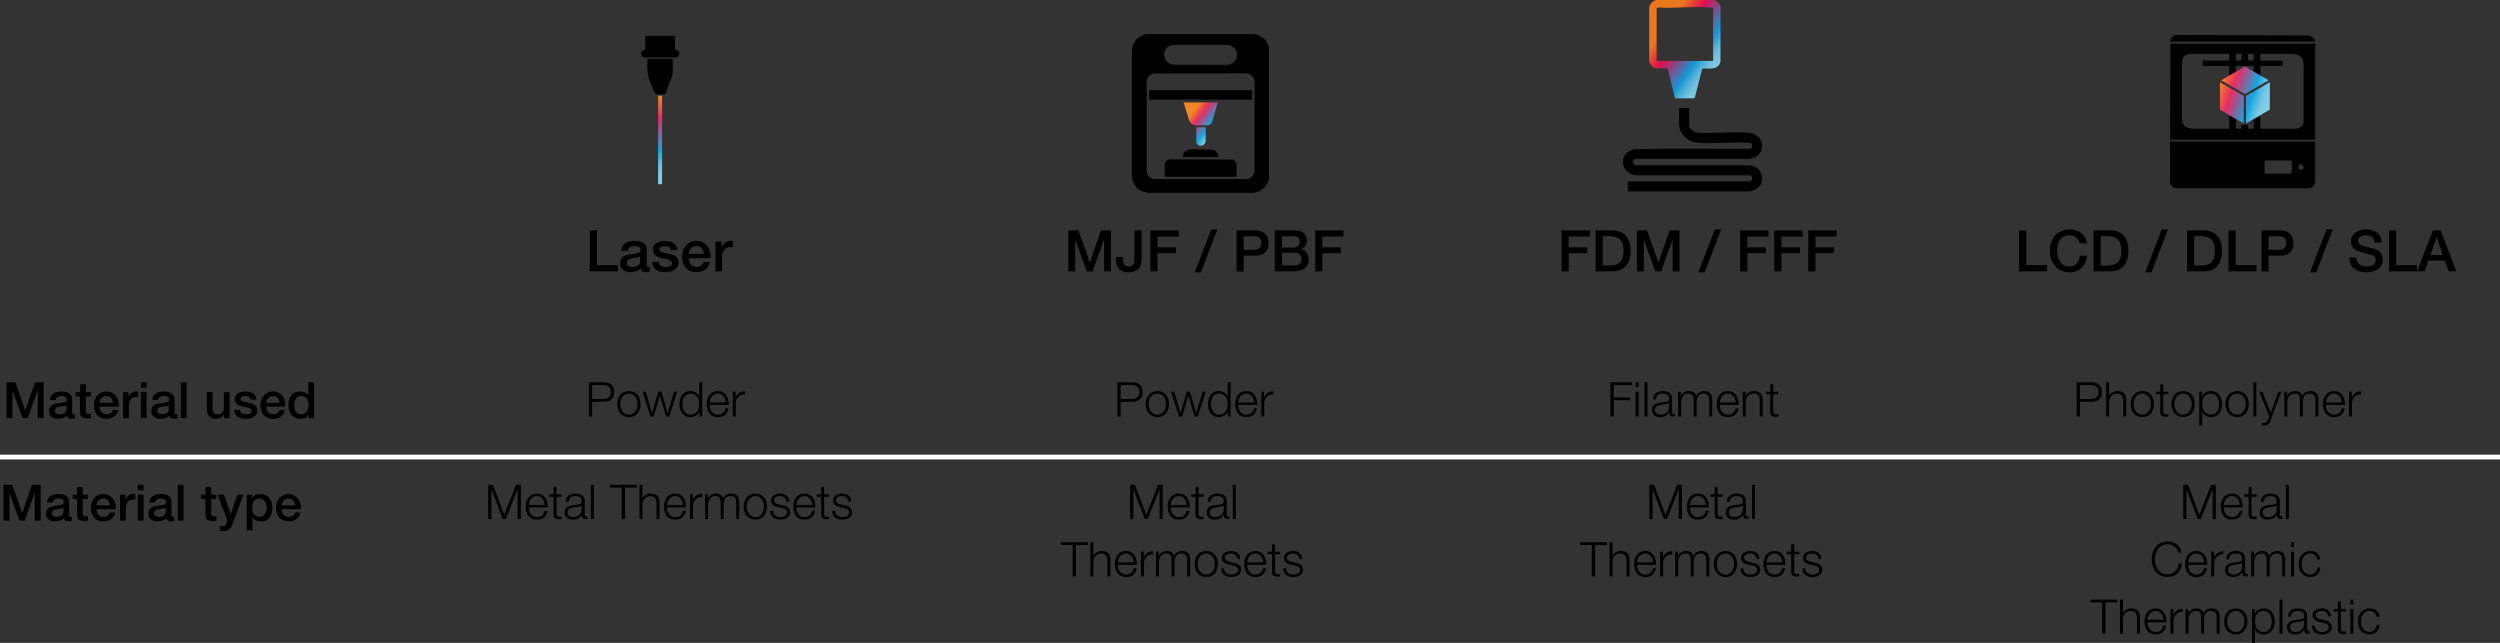 <?xml version="1.0" encoding="UTF-8"?>
<svg xmlns="http://www.w3.org/2000/svg" xmlns:xlink="http://www.w3.org/1999/xlink" viewBox="0 0 1045.29 268.79">
  <rect x="0" y="0" width="1045.29" height="268.79" fill="#333333" stroke="none"/>
  <defs>
    <style>
      .cls-1 {
        fill: #010101;
      }

      .cls-2 {
        fill: #231f20;
      }

      .cls-3 {
        fill: url(#Degradado_sin_nombre_56);
        mix-blend-mode: multiply;
      }

      .cls-4 {
        isolation: isolate;
      }

      .cls-5 {
        fill: url(#Degradado_sin_nombre_13-3);
      }

      .cls-6 {
        fill: url(#Degradado_sin_nombre_13-2);
      }

      .cls-7 {
        fill: url(#Degradado_sin_nombre_13);
      }

      .cls-8 {
        fill: none;
        stroke: #fff;
        stroke-miterlimit: 10;
        stroke-width: 2px;
      }
    </style>
    <linearGradient id="Degradado_sin_nombre_13" data-name="Degradado sin nombre 13" x1="313.85" y1="-3261.68" x2="350.84" y2="-3261.68" gradientTransform="translate(-56.35 3320.2)" gradientUnits="userSpaceOnUse">
      <stop offset="0" stop-color="#f18725"/>
      <stop offset=".25" stop-color="#e72e63"/>
      <stop offset=".38" stop-color="#a2548b"/>
      <stop offset=".63" stop-color="#13a7e1"/>
      <stop offset=".66" stop-color="#26ade1"/>
      <stop offset=".73" stop-color="#4dbbe3"/>
      <stop offset=".79" stop-color="#68c4e4"/>
      <stop offset=".84" stop-color="#79cae4"/>
      <stop offset=".88" stop-color="#80cde5"/>
    </linearGradient>
    <linearGradient id="Degradado_sin_nombre_13-2" data-name="Degradado sin nombre 13" x1="927.64" y1="36" x2="949.8" y2="43.66" gradientTransform="matrix(1,0,0,1,0,0)" xlink:href="#Degradado_sin_nombre_13"/>
    <linearGradient id="Degradado_sin_nombre_56" data-name="Degradado sin nombre 56" x1="696.03" y1="11.5" x2="720.28" y2="28.92" gradientUnits="userSpaceOnUse">
      <stop offset="0" stop-color="#e9781c"/>
      <stop offset=".25" stop-color="#df0e50"/>
      <stop offset=".39" stop-color="#9a3b7b"/>
      <stop offset=".63" stop-color="#1596d2"/>
      <stop offset=".66" stop-color="#279ed3"/>
      <stop offset=".73" stop-color="#4eafd7"/>
      <stop offset=".79" stop-color="#69bcd9"/>
      <stop offset=".84" stop-color="#7ac4db"/>
      <stop offset=".88" stop-color="#81c7dc"/>
    </linearGradient>
    <linearGradient id="Degradado_sin_nombre_13-3" data-name="Degradado sin nombre 13" x1="498.54" y1="46.91" x2="510.04" y2="55.37" gradientTransform="matrix(1,0,0,1,0,0)" xlink:href="#Degradado_sin_nombre_13"/>
  </defs>
  <g class="cls-4">
    <g id="Capa_2" data-name="Capa 2">
      <g id="Capa_1-2" data-name="Capa 1">
        <g>
          <path d="M246.61,96.32h3v14.54h8.71v2.59h-11.71v-17.14Z"/>
          <path d="M270.39,110.7c0,.34.04.58.13.72.09.14.26.22.52.22h.29c.11,0,.24-.02.38-.05v1.9c-.1.03-.22.07-.37.11-.15.04-.31.08-.47.11s-.32.06-.48.07c-.16.02-.3.02-.41.02-.56,0-1.02-.11-1.39-.34-.37-.22-.61-.62-.72-1.18-.54.53-1.21.91-2,1.15-.79.24-1.56.36-2.29.36-.56,0-1.1-.08-1.61-.23-.51-.15-.96-.38-1.36-.67-.39-.3-.7-.67-.94-1.13s-.35-.99-.35-1.6c0-.77.14-1.39.42-1.87.28-.48.65-.86,1.1-1.13.46-.27.97-.47,1.54-.59s1.14-.21,1.72-.28c.5-.1.97-.16,1.42-.2.45-.04.84-.11,1.19-.2.34-.1.62-.24.82-.44.2-.2.3-.5.3-.9,0-.35-.08-.64-.25-.86s-.38-.4-.62-.52c-.25-.12-.52-.2-.83-.24s-.59-.06-.86-.06c-.77,0-1.4.16-1.9.48-.5.32-.78.82-.84,1.49h-2.74c.05-.8.24-1.46.58-1.99.34-.53.76-.95,1.28-1.27.52-.32,1.11-.54,1.76-.67s1.33-.19,2.02-.19c.61,0,1.21.06,1.8.19.59.13,1.12.34,1.6.62.47.29.85.66,1.14,1.12.29.46.43,1.01.43,1.67v6.38ZM267.65,107.24c-.42.27-.93.44-1.54.49s-1.22.14-1.82.25c-.29.05-.57.12-.84.2-.27.09-.51.21-.72.36-.21.15-.37.35-.49.6s-.18.55-.18.9c0,.3.09.56.26.77s.39.37.64.49c.25.12.52.2.82.25s.56.07.8.07c.3,0,.63-.04.98-.12.35-.08.68-.22,1-.41.31-.19.57-.44.78-.73.21-.3.31-.66.31-1.09v-2.04Z"/>
          <path d="M275.41,109.48c.08.8.38,1.36.91,1.68s1.16.48,1.9.48c.26,0,.55-.02.88-.06.33-.04.64-.12.92-.23.29-.11.52-.28.71-.49.18-.22.27-.5.25-.85-.02-.35-.14-.64-.38-.86-.24-.22-.55-.4-.92-.54s-.8-.25-1.28-.35c-.48-.1-.97-.2-1.46-.31-.51-.11-1-.25-1.48-.41-.47-.16-.9-.38-1.27-.65-.38-.27-.68-.62-.9-1.04-.22-.42-.34-.95-.34-1.57,0-.67.16-1.24.49-1.69.33-.46.74-.82,1.25-1.1.5-.28,1.06-.48,1.68-.59.62-.11,1.2-.17,1.76-.17.64,0,1.25.07,1.84.2.58.14,1.11.36,1.58.66.47.3.86.7,1.18,1.19s.51,1.08.59,1.76h-2.86c-.13-.66-.43-1.1-.9-1.32-.47-.22-1.01-.34-1.62-.34-.19,0-.42.02-.68.05-.26.03-.51.09-.74.18s-.43.22-.59.38-.24.39-.24.66c0,.34.12.61.35.82.23.21.54.38.91.52.38.14.8.25,1.28.35s.98.2,1.49.31c.5.11.98.25,1.46.41.48.16.91.38,1.28.65.38.27.68.62.91,1.03.23.42.35.93.35,1.54,0,.74-.17,1.36-.5,1.87-.34.51-.77.93-1.31,1.25-.54.32-1.13.55-1.79.7-.66.14-1.3.22-1.94.22-.78,0-1.51-.09-2.17-.26s-1.24-.44-1.73-.8c-.49-.36-.87-.81-1.15-1.34-.28-.54-.43-1.17-.44-1.91h2.74Z"/>
          <path d="M287.93,107.96c0,.48.07.94.2,1.39.14.45.34.84.61,1.18.27.34.62.6,1.03.8.42.2.91.3,1.49.3.8,0,1.44-.17,1.93-.52.49-.34.85-.86,1.09-1.55h2.59c-.14.67-.39,1.27-.74,1.8s-.78.97-1.27,1.33-1.05.63-1.67.82c-.62.18-1.26.28-1.93.28-.98,0-1.84-.16-2.59-.48-.75-.32-1.39-.77-1.91-1.34-.52-.58-.91-1.26-1.18-2.06s-.4-1.68-.4-2.64c0-.88.14-1.72.42-2.51.28-.79.68-1.49,1.2-2.09.52-.6,1.15-1.08,1.88-1.43.74-.35,1.57-.53,2.5-.53.98,0,1.85.2,2.63.61.78.41,1.42.95,1.93,1.62.51.67.88,1.44,1.12,2.32s.29,1.77.18,2.7h-9.12ZM294.32,106.16c-.03-.43-.12-.85-.28-1.25-.15-.4-.36-.75-.62-1.04-.26-.3-.58-.54-.96-.72s-.8-.28-1.26-.28-.92.08-1.31.25-.73.4-1.01.7c-.28.3-.5.64-.67,1.04-.17.4-.26.83-.28,1.3h6.38Z"/>
          <path d="M299.14,101.05h2.57v2.4h.05c.08-.34.24-.66.47-.98.23-.32.51-.61.84-.88.33-.26.69-.48,1.09-.64.4-.16.81-.24,1.22-.24.32,0,.54,0,.66.02s.24.03.37.05v2.64c-.19-.03-.39-.06-.59-.08-.2-.02-.4-.04-.59-.04-.46,0-.9.09-1.31.28-.41.18-.76.46-1.07.82-.3.36-.54.8-.72,1.33-.18.53-.26,1.14-.26,1.82v5.9h-2.74v-12.41Z"/>
        </g>
        <path d="M270.73,24.53h10.6c-.3,2.92.54,5.86-.79,8.69-.83,1.77-1.44,3.65-2.11,5.49-.19.52-.45.75-1.03.73-1.11-.05-2.48.34-3.28-.17-.77-.5-.91-1.93-1.41-2.9-1.75-3.44-2.32-7.09-1.98-10.91.02-.27,0-.54,0-.93Z"/>
        <path d="M269.77,20.78v-5.77h12.43v5.76c1.12.18,1.85.64,1.75,1.85-.07.9-.53,1.4-1.41,1.4-4.34.02-8.67.02-13.01,0-.82,0-1.34-.4-1.44-1.26-.13-1.15.23-1.61,1.67-1.99Z"/>
        <rect class="cls-7" x="257.5" y="57.69" width="36.99" height="1.66" transform="translate(334.52 -217.48) rotate(90)"/>
        <g>
          <path d="M844.21,96.32h3v14.54h8.71v2.59h-11.71v-17.14Z"/>
          <path d="M869.55,101.77c-.13-.5-.3-.95-.53-1.37-.22-.42-.51-.78-.86-1.08-.35-.3-.76-.54-1.24-.71-.47-.17-1.02-.25-1.64-.25-.91,0-1.7.18-2.36.55s-1.2.86-1.62,1.48-.72,1.32-.92,2.1-.3,1.58-.3,2.4.1,1.62.3,2.4c.2.78.51,1.48.92,2.1s.96,1.11,1.62,1.48,1.45.55,2.36.55c.67,0,1.26-.12,1.78-.35.51-.23.95-.55,1.32-.96s.66-.88.86-1.43.34-1.13.41-1.75h2.93c-.06,1.02-.28,1.96-.66,2.81-.38.85-.88,1.58-1.52,2.2s-1.39,1.09-2.26,1.43-1.82.5-2.86.5c-1.28,0-2.43-.24-3.44-.71s-1.88-1.12-2.58-1.93c-.7-.82-1.24-1.77-1.62-2.86-.38-1.09-.56-2.25-.56-3.48s.19-2.37.56-3.46c.38-1.09.92-2.04,1.62-2.86.7-.82,1.56-1.46,2.58-1.94,1.02-.48,2.16-.72,3.44-.72.96,0,1.86.13,2.71.4.85.26,1.6.65,2.24,1.15.65.5,1.17,1.12,1.57,1.84.4.72.65,1.54.74,2.47h-3Z"/>
          <path d="M875.31,96.32h7.1c1.31,0,2.45.22,3.41.67.96.45,1.74,1.06,2.35,1.84.61.78,1.06,1.68,1.36,2.72.3,1.04.44,2.15.44,3.34s-.15,2.3-.44,3.34c-.3,1.04-.75,1.95-1.36,2.72-.61.78-1.39,1.39-2.35,1.84-.96.45-2.1.67-3.41.67h-7.1v-17.14ZM878.31,111.01h2.95c1.17,0,2.12-.16,2.87-.47.74-.31,1.33-.74,1.75-1.3s.71-1.2.86-1.94c.15-.74.23-1.55.23-2.41s-.08-1.67-.23-2.41c-.15-.74-.44-1.39-.86-1.94s-1.01-.98-1.75-1.3c-.74-.31-1.7-.47-2.87-.47h-2.95v12.24Z"/>
          <path d="M903.85,95.92h2.62l-6.89,17.95h-2.62l6.89-17.95Z"/>
          <path d="M914.43,96.32h7.1c1.31,0,2.45.22,3.41.67.96.45,1.74,1.06,2.35,1.84.61.78,1.06,1.68,1.36,2.72.3,1.04.44,2.15.44,3.34s-.15,2.3-.44,3.34c-.3,1.04-.75,1.95-1.36,2.72-.61.78-1.39,1.39-2.35,1.84-.96.45-2.1.67-3.41.67h-7.1v-17.14ZM917.43,111.01h2.95c1.17,0,2.12-.16,2.87-.47.74-.31,1.33-.74,1.75-1.3s.71-1.2.86-1.94c.15-.74.23-1.55.23-2.41s-.08-1.67-.23-2.41c-.15-.74-.44-1.39-.86-1.94s-1.01-.98-1.75-1.3c-.74-.31-1.7-.47-2.87-.47h-2.95v12.24Z"/>
          <path d="M931.76,96.32h3v14.54h8.71v2.59h-11.71v-17.14Z"/>
          <path d="M945.53,96.32h7.56c1.22,0,2.21.18,2.98.53.77.35,1.36.79,1.78,1.32.42.53.7,1.1.85,1.73s.23,1.2.23,1.73-.08,1.1-.23,1.72c-.15.62-.44,1.19-.85,1.72-.42.53-1.01.96-1.78,1.31-.77.34-1.76.52-2.98.52h-4.56v6.58h-3v-17.14ZM948.53,104.44h4.39c.34,0,.68-.05,1.03-.14.35-.1.68-.25.97-.47.3-.22.54-.5.72-.86.18-.36.28-.81.28-1.36s-.08-1.02-.24-1.39c-.16-.37-.38-.66-.65-.88-.27-.22-.58-.36-.94-.44-.35-.08-.73-.12-1.13-.12h-4.44v5.66Z"/>
          <path d="M972.75,95.92h2.62l-6.89,17.95h-2.62l6.89-17.95Z"/>
          <path d="M985.3,107.75c0,.66.11,1.22.34,1.68.22.46.54.84.94,1.14s.86.51,1.38.65c.52.14,1.08.2,1.69.2.66,0,1.22-.08,1.68-.23.46-.15.84-.35,1.13-.59.29-.24.5-.52.62-.83.13-.31.19-.63.19-.95,0-.66-.15-1.14-.44-1.45-.3-.31-.62-.53-.97-.66-.61-.22-1.32-.44-2.12-.64-.81-.2-1.8-.46-2.99-.78-.74-.19-1.35-.44-1.84-.76-.49-.31-.88-.66-1.16-1.04-.29-.38-.49-.79-.61-1.22-.12-.43-.18-.87-.18-1.32,0-.86.18-1.61.54-2.24.36-.63.84-1.16,1.43-1.57.59-.42,1.26-.72,2.02-.92.75-.2,1.51-.3,2.28-.3.9,0,1.74.12,2.53.35.79.23,1.49.58,2.09,1.04.6.46,1.08,1.04,1.43,1.72.35.68.53,1.47.53,2.36h-3c-.08-1.1-.46-1.88-1.13-2.34-.67-.46-1.53-.68-2.57-.68-.35,0-.71.04-1.08.11-.37.07-.7.19-1.01.36-.3.17-.56.4-.76.68-.2.29-.3.65-.3,1.08,0,.61.19,1.08.56,1.43s.87.6,1.48.78c.06.02.32.08.76.2.44.12.93.25,1.48.4.54.14,1.08.28,1.6.42.52.14.89.24,1.12.3.56.18,1.05.42,1.46.72.42.3.76.65,1.04,1.04.28.39.49.81.62,1.26s.2.9.2,1.34c0,.96-.2,1.78-.59,2.46-.39.68-.91,1.24-1.55,1.67-.64.43-1.37.75-2.18.95s-1.65.3-2.5.3c-.98,0-1.9-.12-2.76-.36-.86-.24-1.62-.61-2.26-1.1-.64-.5-1.15-1.13-1.54-1.91-.38-.78-.58-1.69-.6-2.75h3Z"/>
          <path d="M998.88,96.32h3v14.54h8.71v2.59h-11.71v-17.14Z"/>
          <path d="M1017.24,96.32h3.19l6.6,17.14h-3.22l-1.61-4.54h-6.84l-1.61,4.54h-3.1l6.58-17.14ZM1016.19,106.64h5.23l-2.57-7.37h-.07l-2.59,7.37Z"/>
        </g>
        <g>
          <path class="cls-6" d="M949.04,34.37v11.49l-9.95,5.74v-11.49l9.95-5.74ZM928.2,45.86l9.95,5.74v-11.49l-9.95-5.74v11.49ZM948.57,33.56l-9.95-5.74-9.95,5.74,9.95,5.74,9.89-5.71.05-.03Z"/>
          <path class="cls-1" d="M907.59,17.42h60.41c-.09-.81-.65-2.61-3.88-2.61-4.18,0-51.95-.2-51.95-.2-2.31,0-4.26-.24-4.7,2.68,0,0,.06.05.13.14Z"/>
          <path class="cls-1" d="M907.46,18.25c-.01,3.7-.07,24.74-.12,40.14h60.67V18.25h-60.55ZM963.15,50.75c0,2.64-2.35,3.08-4.38,3.08h-41.17c-4.79,0-5.27-2.35-5.27-4.7v-22.06c0-4.58,2.07-4.54,5.8-4.54h39.79c5.15,0,5.23,3.08,5.23,5.15v23.08Z"/>
          <path class="cls-1" d="M907.34,59.18c-.02,8.76-.04,15.64-.04,16.33,0,2.03,1.1,3.24,3.33,3.24h54.14c1.5,0,3.24-.53,3.24-3.24v-16.33h-60.67ZM958.27,71.69c0,.65-.3.95-.94.95h-9.66c-.26,0-.46-.06-.59-.19-.21-.2-.19-.47-.19-.48v-4.09c0-.45.33-.77.79-.77h9.72c.43,0,.87.08.87.66v3.92ZM962.03,70.99c-.62,0-1.12-.5-1.12-1.12s.5-1.12,1.12-1.12,1.12.5,1.12,1.12-.5,1.12-1.12,1.12Z"/>
          <path class="cls-1" d="M934.83,29.9v-8.17h-2.76v9.77c.13-.04,2.72-1.59,2.76-1.6Z"/>
          <path class="cls-1" d="M932.08,48.34v6.58h2.76v-4.99c-1.71-.9-1.94-1.19-2.76-1.6Z"/>
          <path class="cls-1" d="M944.88,31.39c.07.04.14.08.2.12v-9.77h-2.76v8.09c.85.55,1.67,1.03,2.55,1.56Z"/>
          <path class="cls-1" d="M942.92,49.67c-.2.11-.4.22-.6.33v4.92h2.76v-6.47c-.71.45-1.43.78-2.16,1.21Z"/>
          <rect class="cls-1" x="920.95" y="25.33" width="33.42" height="2.27"/>
          <polygon class="cls-2" points="938.53 21.18 937.2 21.18 937.2 22.51 938.53 21.18"/>
          <rect class="cls-1" x="937.2" y="21.18" width="2.76" height="5.43"/>
          <rect class="cls-1" x="937.2" y="52.21" width="2.76" height="5.43"/>
        </g>
        <g>
          <path d="M446.7,96.32h4.22l4.73,13.42h.05l4.61-13.42h4.18v17.14h-2.86v-13.22h-.05l-4.75,13.22h-2.47l-4.75-13.22h-.05v13.22h-2.86v-17.14Z"/>
          <path d="M477.32,107.94c0,.75-.06,1.48-.19,2.18-.13.7-.39,1.34-.78,1.9-.39.56-.96,1.01-1.7,1.34s-1.73.5-2.96.5c-.91,0-1.69-.14-2.33-.42-.64-.28-1.17-.66-1.58-1.15-.42-.49-.72-1.07-.91-1.74-.19-.67-.29-1.4-.29-2.18v-.91h3v.89c0,.98.16,1.73.49,2.27.33.54.95.8,1.86.8.48,0,.88-.07,1.19-.22.31-.14.56-.36.74-.64.18-.28.31-.63.37-1.04.06-.42.1-.89.1-1.42v-11.78h3v11.62Z"/>
          <path d="M480.97,96.32h11.83v2.59h-8.83v4.49h7.75v2.45h-7.75v7.61h-3v-17.14Z"/>
          <path d="M506.41,95.92h2.62l-6.89,17.95h-2.62l6.89-17.95Z"/>
          <path d="M517,96.32h7.56c1.22,0,2.21.18,2.98.53.77.35,1.36.79,1.78,1.32.42.53.7,1.1.85,1.73s.23,1.2.23,1.73-.08,1.1-.23,1.72c-.15.62-.44,1.19-.85,1.72-.42.53-1.01.96-1.78,1.31-.77.34-1.76.52-2.98.52h-4.56v6.58h-3v-17.14ZM520,104.44h4.39c.34,0,.68-.05,1.03-.14.35-.1.68-.25.97-.47.3-.22.54-.5.72-.86.18-.36.28-.81.28-1.36s-.08-1.02-.24-1.39c-.16-.37-.38-.66-.65-.88-.27-.22-.58-.36-.94-.44-.35-.08-.73-.12-1.13-.12h-4.44v5.66Z"/>
          <path d="M533,96.32h8.33c1.54,0,2.77.35,3.7,1.06.93.7,1.39,1.77,1.39,3.19,0,.86-.21,1.6-.64,2.22-.42.62-1.03,1.09-1.81,1.43v.05c1.06.22,1.86.72,2.4,1.5s.82,1.75.82,2.92c0,.67-.12,1.3-.36,1.88s-.62,1.09-1.13,1.51c-.51.42-1.17.76-1.97,1.01-.8.25-1.75.37-2.86.37h-7.87v-17.14ZM536,103.5h4.9c.72,0,1.32-.2,1.8-.61.48-.41.72-1,.72-1.76,0-.86-.22-1.47-.65-1.82-.43-.35-1.06-.53-1.87-.53h-4.9v4.73ZM536,111.01h5.3c.91,0,1.62-.24,2.12-.71.5-.47.76-1.14.76-2s-.25-1.5-.76-1.96c-.5-.46-1.21-.68-2.12-.68h-5.3v5.35Z"/>
          <path d="M549.9,96.32h11.83v2.59h-8.83v4.49h7.75v2.45h-7.75v7.61h-3v-17.14Z"/>
        </g>
        <g>
          <path d="M652.92,96.32h11.83v2.59h-8.83v4.49h7.75v2.45h-7.75v7.61h-3v-17.14Z"/>
          <path d="M667.15,96.32h7.1c1.31,0,2.45.22,3.41.67.96.45,1.74,1.06,2.35,1.84.61.78,1.06,1.68,1.36,2.72s.44,2.15.44,3.34-.15,2.3-.44,3.34-.75,1.95-1.36,2.72c-.61.78-1.39,1.39-2.35,1.84-.96.45-2.1.67-3.41.67h-7.1v-17.14ZM670.15,111.01h2.95c1.17,0,2.12-.16,2.87-.47.74-.31,1.33-.74,1.75-1.3.42-.55.71-1.2.86-1.94.15-.74.23-1.55.23-2.41s-.08-1.67-.23-2.41c-.15-.74-.44-1.39-.86-1.94-.42-.55-1.01-.98-1.75-1.3-.74-.31-1.7-.47-2.87-.47h-2.95v12.24Z"/>
          <path d="M684.43,96.32h4.22l4.73,13.42h.05l4.61-13.42h4.18v17.14h-2.86v-13.22h-.05l-4.75,13.22h-2.47l-4.75-13.22h-.05v13.22h-2.86v-17.14Z"/>
          <path d="M717.02,95.92h2.62l-6.89,17.95h-2.62l6.89-17.95Z"/>
          <path d="M727.6,96.32h11.83v2.59h-8.83v4.49h7.75v2.45h-7.75v7.61h-3v-17.14Z"/>
          <path d="M741.84,96.32h11.83v2.59h-8.83v4.49h7.75v2.45h-7.75v7.61h-3v-17.14Z"/>
          <path d="M756.07,96.32h11.83v2.59h-8.83v4.49h7.75v2.45h-7.75v7.61h-3v-17.14Z"/>
        </g>
        <g>
          <path class="cls-3" d="M716.42,0c1.45.45,2.64,1.36,2.96,2.91l-.02,22.93c-1.04,3.69-4.66,2.63-7.6,2.79l-3.24,12.49-8.18-.02-3.05-12.34c-.25-.34-3.8-.07-4.54-.15-1.74-.19-3.05-1.63-3.21-3.36l.02-22.19c.34-1.61,1.42-2.59,2.96-3.06h23.91ZM716.27,3.28c-.29-.07-.55-.14-.85-.16-7.04-.55-14.79.44-21.9,0-.24-.09-.85.22-.85.4v21.73l.23.23h23.13l.23-.23V3.28Z"/>
          <path d="M706.26,45.17v6.96c0,1.34,1.97,3.31,3.37,3.35,6.92.42,14.4-.51,21.25,0,7.89.59,7.83,10.21.31,10.95h-46.89c-2.19.03-2.03,2.77.15,2.66h46.59c4.14.13,7.05,3.9,5.21,7.87-.73,1.56-3.22,3.07-4.9,3.07h-50.72v-4.22h51.03s.67-.35.72-.42c.42-.66.16-2.17-.87-2.09h-46.27c-7.56.36-9.47-9.29-1.83-10.9,15.96-.45,31.97-.08,47.95-.19,1.6.1,1.64-2.37.14-2.5-7.03-.41-14.6.51-21.57,0-4.06-.3-7.89-3.64-7.89-7.9v-6.64h4.22Z"/>
        </g>
        <g>
          <path d="M524.43,14.21c3.23.59,5.67,2.79,6.17,6.11v54.06c-.4,3.42-3.14,5.88-6.52,6.24h-43.89c-3.94-.27-6.75-3.12-6.93-7.06V21.14c.27-3.75,2.59-6.13,6.18-6.93h44.98ZM490.67,18.78c-5.13.55-5.22,7.4-.28,8.29l23.13.02c4.95-.82,4.98-7.7-.16-8.32h-22.69ZM482.57,30.71c-1.62.22-2.84,1.44-3.12,3.05v38.01c.21,1.61,1.44,2.92,3.08,3.09h38.96c1.74-.24,2.91-1.64,3.08-3.36v-37.33c-.18-2.1-1.58-3.34-3.64-3.5l-38.37.04Z"/>
          <path d="M517.03,73.89h-30.04v-5.56c0-.12.58-1.03.75-1.17.33-.28.94-.5,1.37-.55l26.24.09c.67.11,1.67,1.28,1.67,1.9v5.28Z"/>
          <rect x="480.41" y="37.67" width="43.2" height="3.98"/>
          <path d="M494.53,65.66c.09-1.83,1.23-3.02,3.08-3.16,2.99-.22,6.28.15,9.3.04.98.15,2,1.13,2.34,2.05.1.26.29.91.03,1.07h-14.74Z"/>
          <path class="cls-5" d="M509.15,42.84s-1.68,6.06-2.24,7.65-1.31,1.91-2.43,1.91h-4.54c-1.75,0-2.73-2-2.73-2l-2.33-7.56h14.27ZM500.19,53.2v5.78c0,1.21.93,1.96,1.96,1.96s1.96-1.03,1.96-1.96v-5.78h-3.92Z"/>
        </g>
        <g>
          <path d="M252.56,159.84c.64,0,1.22.09,1.74.27.52.18.97.45,1.34.8.37.35.66.78.86,1.29s.3,1.08.3,1.72-.1,1.21-.3,1.72c-.2.51-.49.94-.86,1.29-.37.35-.82.62-1.34.8-.52.18-1.1.27-1.74.27h-4.98v6.12h-1.36v-14.28h6.34ZM252.26,166.84c.95,0,1.71-.24,2.3-.72.59-.48.88-1.21.88-2.2s-.29-1.72-.88-2.2c-.59-.48-1.35-.72-2.3-.72h-4.68v5.84h4.68Z"/>
          <path d="M265.03,163.94c.61.29,1.12.69,1.53,1.18.41.49.73,1.07.94,1.73.21.66.32,1.36.32,2.11s-.11,1.45-.32,2.11c-.21.66-.53,1.24-.94,1.73-.41.49-.92.88-1.53,1.17-.61.29-1.3.43-2.09.43s-1.48-.14-2.09-.43c-.61-.29-1.12-.68-1.53-1.17s-.73-1.07-.94-1.73c-.21-.66-.32-1.36-.32-2.11s.11-1.45.32-2.11.53-1.24.94-1.73.92-.89,1.53-1.18c.61-.29,1.3-.44,2.09-.44s1.48.15,2.09.44ZM261.36,164.94c-.45.25-.83.59-1.13,1-.3.41-.53.88-.68,1.41-.15.53-.23,1.06-.23,1.61s.08,1.08.23,1.61c.15.53.38,1,.68,1.41.3.41.68.75,1.13,1,.45.25.98.38,1.58.38s1.13-.13,1.58-.38c.45-.25.83-.59,1.13-1,.3-.41.53-.88.68-1.41.15-.53.23-1.06.23-1.61s-.08-1.08-.23-1.61c-.15-.53-.38-1-.68-1.41-.3-.41-.68-.75-1.13-1-.45-.25-.98-.38-1.58-.38s-1.13.13-1.58.38Z"/>
          <path d="M270,163.8l2.64,8.84h.04l2.52-8.84h1.42l2.52,8.84h.04l2.64-8.84h1.34l-3.32,10.32h-1.38l-2.54-8.68h-.04l-2.52,8.68h-1.38l-3.32-10.32h1.34Z"/>
          <path d="M292.44,174.12v-1.96h-.04c-.13.33-.33.64-.59.92s-.56.52-.89.71-.69.34-1.07.45c-.38.11-.76.16-1.13.16-.79,0-1.47-.14-2.05-.43-.58-.29-1.06-.68-1.45-1.18s-.67-1.08-.86-1.74c-.19-.66-.28-1.36-.28-2.09s.09-1.43.28-2.09c.19-.66.47-1.24.86-1.74s.87-.9,1.45-1.19c.58-.29,1.26-.44,2.05-.44.39,0,.76.05,1.13.14.37.09.71.24,1.03.43.32.19.6.43.85.71.25.28.44.61.57.98h.04v-5.92h1.26v14.28h-1.16ZM285.53,170.55c.13.53.33,1,.6,1.41s.62.75,1.05,1.01c.43.26.94.39,1.54.39.67,0,1.23-.13,1.69-.39s.83-.6,1.12-1.01c.29-.41.49-.88.62-1.41.13-.53.19-1.06.19-1.59s-.06-1.06-.19-1.59c-.13-.53-.33-1-.62-1.41-.29-.41-.66-.75-1.12-1.01-.46-.26-1.02-.39-1.69-.39-.6,0-1.11.13-1.54.39-.43.26-.78.6-1.05,1.01s-.47.88-.6,1.41c-.13.53-.19,1.06-.19,1.59s.06,1.06.19,1.59Z"/>
          <path d="M296.93,170.71c.13.49.33.92.61,1.31.28.39.63.71,1.06.96.43.25.94.38,1.54.38.92,0,1.64-.24,2.16-.72.52-.48.88-1.12,1.08-1.92h1.26c-.27,1.17-.76,2.08-1.47,2.72-.71.64-1.72.96-3.03.96-.81,0-1.52-.14-2.11-.43-.59-.29-1.08-.68-1.45-1.18-.37-.5-.65-1.08-.83-1.74-.18-.66-.27-1.36-.27-2.09,0-.68.09-1.35.27-2,.18-.65.46-1.24.83-1.75.37-.51.86-.93,1.45-1.24.59-.31,1.3-.47,2.11-.47s1.53.17,2.12.5,1.06.77,1.43,1.31c.37.54.63,1.16.79,1.86.16.7.23,1.41.2,2.13h-7.94c0,.45.06.92.19,1.41ZM303.17,166.86c-.15-.44-.37-.83-.65-1.17-.28-.34-.62-.61-1.02-.82-.4-.21-.85-.31-1.36-.31s-.98.1-1.38.31c-.4.21-.74.48-1.02.82-.28.34-.5.73-.67,1.18-.17.45-.28.9-.33,1.37h6.68c-.01-.48-.1-.94-.25-1.38Z"/>
          <path d="M307.54,163.8v2.42h.04c.32-.84.82-1.49,1.49-1.94.67-.45,1.48-.66,2.41-.62v1.26c-.57-.03-1.09.05-1.56.23-.47.18-.87.44-1.21.77-.34.33-.6.73-.79,1.19-.19.46-.28.96-.28,1.51v5.5h-1.26v-10.32h1.16Z"/>
        </g>
        <g>
          <path d="M206.11,202.71l4.74,12.52,4.92-12.52h2v14.28h-1.36v-12.34h-.04l-4.88,12.34h-1.28l-4.7-12.34h-.04v12.34h-1.36v-14.28h2Z"/>
          <path d="M221.26,213.58c.13.49.33.92.61,1.31.28.39.63.71,1.06.96s.94.38,1.54.38c.92,0,1.64-.24,2.16-.72.52-.48.88-1.12,1.08-1.92h1.26c-.27,1.17-.76,2.08-1.47,2.72-.71.64-1.72.96-3.03.96-.81,0-1.52-.14-2.11-.43-.59-.29-1.08-.68-1.45-1.18-.37-.5-.65-1.08-.83-1.74-.18-.66-.27-1.36-.27-2.09,0-.68.09-1.35.27-2,.18-.65.46-1.24.83-1.75.37-.51.86-.93,1.45-1.24.59-.31,1.3-.47,2.11-.47s1.53.17,2.12.5c.59.33,1.06.77,1.43,1.31s.63,1.16.79,1.86c.16.7.23,1.41.2,2.13h-7.94c0,.45.06.92.19,1.41ZM227.5,209.73c-.15-.44-.37-.83-.65-1.17-.28-.34-.62-.61-1.02-.82-.4-.21-.85-.31-1.36-.31s-.98.1-1.38.31c-.4.21-.74.48-1.02.82-.28.34-.5.73-.67,1.18-.17.45-.28.9-.33,1.37h6.68c-.01-.48-.1-.94-.25-1.38Z"/>
          <path d="M234.81,206.67v1.06h-2.1v6.96c0,.41.06.74.17.97.11.23.4.36.85.39.36,0,.72-.02,1.08-.06v1.06c-.19,0-.37,0-.56.02s-.37.02-.56.02c-.84,0-1.43-.16-1.76-.49-.33-.33-.49-.93-.48-1.81v-7.06h-1.8v-1.06h1.8v-3.1h1.26v3.1h2.1Z"/>
          <path d="M236.89,208.27c.21-.44.5-.8.87-1.08.37-.28.8-.49,1.29-.62.49-.13,1.04-.2,1.64-.2.45,0,.91.04,1.36.13.45.09.86.25,1.22.49s.65.58.88,1.01c.23.43.34,1,.34,1.69v5.48c0,.51.25.76.74.76.15,0,.28-.03.4-.08v1.06c-.15.03-.28.05-.39.06-.11.01-.26.02-.43.02-.32,0-.58-.04-.77-.13s-.34-.21-.45-.37c-.11-.16-.18-.35-.21-.57-.03-.22-.05-.46-.05-.73h-.04c-.23.33-.46.63-.69.89-.23.26-.49.48-.78.65-.29.17-.61.31-.98.4-.37.09-.8.14-1.31.14-.48,0-.93-.06-1.35-.17s-.79-.29-1.1-.54c-.31-.25-.56-.56-.74-.94-.18-.38-.27-.83-.27-1.35,0-.72.16-1.28.48-1.69.32-.41.74-.72,1.27-.93.53-.21,1.12-.36,1.78-.45.66-.09,1.33-.17,2.01-.25.27-.03.5-.06.7-.1s.37-.11.5-.21c.13-.1.24-.24.31-.41.07-.17.11-.4.11-.68,0-.43-.07-.78-.21-1.05-.14-.27-.33-.49-.58-.65s-.53-.27-.86-.33-.68-.09-1.05-.09c-.8,0-1.45.19-1.96.57-.51.38-.77.99-.8,1.83h-1.26c.04-.6.17-1.12.38-1.56ZM243.19,211.35c-.08.15-.23.25-.46.32-.23.07-.43.11-.6.14-.53.09-1.08.18-1.65.25-.57.07-1.08.18-1.55.33-.47.15-.85.36-1.15.63-.3.27-.45.66-.45,1.17,0,.32.06.6.19.85.13.25.3.46.51.64.21.18.46.32.74.41.28.09.57.14.86.14.48,0,.94-.07,1.38-.22.44-.15.82-.36,1.15-.64.33-.28.59-.62.78-1.02.19-.4.29-.85.29-1.36v-1.64h-.04Z"/>
          <path d="M248.29,202.71v14.28h-1.26v-14.28h1.26Z"/>
          <path d="M266.29,202.71v1.16h-4.98v13.12h-1.36v-13.12h-4.96v-1.16h11.3Z"/>
          <path d="M268.63,202.71v5.74h.04c.24-.63.67-1.13,1.28-1.51s1.29-.57,2.02-.57,1.32.09,1.81.28.88.45,1.17.79.5.76.62,1.25.18,1.05.18,1.66v6.64h-1.26v-6.44c0-.44-.04-.85-.12-1.23-.08-.38-.22-.71-.42-.99-.2-.28-.47-.5-.81-.66-.34-.16-.76-.24-1.27-.24s-.96.09-1.35.27c-.39.18-.73.43-1,.74-.27.31-.49.69-.64,1.12-.15.43-.24.9-.25,1.41v6.02h-1.26v-14.28h1.26Z"/>
          <path d="M279.06,213.58c.13.49.33.92.61,1.31.28.39.63.71,1.06.96s.94.38,1.54.38c.92,0,1.64-.24,2.16-.72.52-.48.88-1.12,1.08-1.92h1.26c-.27,1.17-.76,2.08-1.47,2.72-.71.64-1.72.96-3.03.96-.81,0-1.52-.14-2.11-.43-.59-.29-1.08-.68-1.45-1.18-.37-.5-.65-1.08-.83-1.74-.18-.66-.27-1.36-.27-2.09,0-.68.09-1.35.27-2,.18-.65.46-1.24.83-1.75.37-.51.86-.93,1.45-1.24.59-.31,1.3-.47,2.11-.47s1.53.17,2.12.5c.59.33,1.06.77,1.43,1.31s.63,1.16.79,1.86c.16.7.23,1.41.2,2.13h-7.94c0,.45.06.92.19,1.41ZM285.3,209.73c-.15-.44-.37-.83-.65-1.17-.28-.34-.62-.61-1.02-.82-.4-.21-.85-.31-1.36-.31s-.98.1-1.38.31c-.4.21-.74.48-1.02.82-.28.34-.5.73-.67,1.18-.17.45-.28.9-.33,1.37h6.68c-.01-.48-.1-.94-.25-1.38Z"/>
          <path d="M289.67,206.67v2.42h.04c.32-.84.82-1.49,1.49-1.94s1.48-.66,2.41-.62v1.26c-.57-.03-1.09.05-1.56.23s-.87.44-1.21.77c-.34.33-.6.73-.79,1.19s-.28.96-.28,1.51v5.5h-1.26v-10.32h1.16Z"/>
          <path d="M295.97,206.67v1.74h.06c.33-.64.77-1.14,1.31-1.5.54-.36,1.23-.54,2.07-.54.68,0,1.3.17,1.85.5.55.33.92.84,1.11,1.52.31-.68.76-1.19,1.36-1.52.6-.33,1.24-.5,1.92-.5,2.28,0,3.42,1.21,3.42,3.62v7h-1.26v-6.94c0-.85-.18-1.5-.54-1.95-.36-.45-.99-.67-1.9-.67-.55,0-1,.1-1.36.31-.36.21-.65.48-.86.83-.21.35-.36.74-.45,1.19-.09.45-.13.91-.13,1.39v5.84h-1.26v-7c0-.35-.04-.68-.11-.99-.07-.31-.19-.59-.36-.82-.17-.23-.39-.42-.67-.55-.28-.13-.62-.2-1.02-.2-.53,0-1,.1-1.39.29-.39.19-.71.46-.96.8-.25.34-.43.74-.55,1.2-.12.46-.18.96-.18,1.51v5.76h-1.26v-10.32h1.16Z"/>
          <path d="M317.92,206.81c.61.29,1.12.69,1.53,1.18.41.49.73,1.07.94,1.73.21.66.32,1.36.32,2.11s-.11,1.45-.32,2.11c-.21.66-.53,1.24-.94,1.73-.41.49-.92.88-1.53,1.17-.61.29-1.3.43-2.09.43s-1.48-.14-2.09-.43c-.61-.29-1.12-.68-1.53-1.17s-.73-1.07-.94-1.73-.32-1.36-.32-2.11.11-1.45.32-2.11.53-1.24.94-1.73c.41-.49.92-.89,1.53-1.18.61-.29,1.3-.44,2.09-.44s1.48.15,2.09.44ZM314.25,207.81c-.45.25-.83.59-1.13,1s-.53.88-.68,1.41-.23,1.06-.23,1.61.08,1.08.23,1.61c.15.53.38,1,.68,1.41s.68.75,1.13,1,.98.38,1.58.38,1.13-.13,1.58-.38c.45-.25.83-.59,1.13-1,.3-.41.53-.88.68-1.41.15-.53.23-1.06.23-1.61s-.08-1.08-.23-1.61c-.15-.53-.38-1-.68-1.41-.3-.41-.68-.75-1.13-1-.45-.25-.98-.38-1.58-.38s-1.13.13-1.58.38Z"/>
          <path d="M328.53,208.68c-.15-.29-.34-.52-.59-.71s-.53-.32-.85-.41c-.32-.09-.66-.13-1.02-.13-.28,0-.56.03-.85.09-.29.06-.55.16-.79.3-.24.14-.43.32-.58.55-.15.23-.22.51-.22.84,0,.28.07.52.21.71.14.19.32.36.53.49.21.13.45.24.7.33.25.09.49.16.7.21l1.68.38c.36.05.72.15,1.07.29.35.14.67.32.94.55.27.23.5.51.67.84s.26.73.26,1.18c0,.56-.13,1.04-.38,1.43-.25.39-.58.71-.97.96-.39.25-.84.42-1.33.53s-.98.16-1.46.16c-1.21,0-2.2-.29-2.95-.86-.75-.57-1.18-1.49-1.29-2.76h1.26c.05.85.36,1.5.93,1.93.57.43,1.27.65,2.11.65.31,0,.62-.03.95-.1.33-.07.63-.18.91-.34.28-.16.51-.36.69-.61.18-.25.27-.55.27-.91,0-.31-.06-.56-.19-.77-.13-.21-.3-.38-.51-.52-.21-.14-.46-.26-.73-.35-.27-.09-.55-.17-.83-.24l-1.62-.36c-.41-.11-.79-.23-1.14-.37-.35-.14-.65-.31-.91-.52-.26-.21-.46-.46-.61-.76-.15-.3-.22-.67-.22-1.11,0-.52.12-.97.35-1.34.23-.37.54-.67.91-.9.37-.23.79-.39,1.25-.5.46-.11.92-.16,1.37-.16.52,0,1,.07,1.45.2.45.13.84.34,1.18.62.34.28.61.63.81,1.04.2.41.31.9.34,1.46h-1.26c-.01-.39-.09-.72-.24-1.01Z"/>
          <path d="M333.14,213.58c.13.49.33.92.61,1.31.28.39.63.71,1.06.96s.94.38,1.54.38c.92,0,1.64-.24,2.16-.72.52-.48.88-1.12,1.08-1.92h1.26c-.27,1.17-.76,2.08-1.47,2.72-.71.64-1.72.96-3.03.96-.81,0-1.52-.14-2.11-.43-.59-.29-1.08-.68-1.45-1.18-.37-.5-.65-1.08-.83-1.74-.18-.66-.27-1.36-.27-2.09,0-.68.09-1.35.27-2,.18-.65.46-1.24.83-1.75.37-.51.86-.93,1.45-1.24.59-.31,1.3-.47,2.11-.47s1.53.17,2.12.5c.59.33,1.06.77,1.43,1.31s.63,1.16.79,1.86c.16.7.23,1.41.2,2.13h-7.94c0,.45.06.92.19,1.41ZM339.38,209.73c-.15-.44-.37-.83-.65-1.17-.28-.34-.62-.61-1.02-.82-.4-.21-.85-.31-1.36-.31s-.98.1-1.38.31c-.4.21-.74.48-1.02.82-.28.34-.5.73-.67,1.18-.17.45-.28.9-.33,1.37h6.68c-.01-.48-.1-.94-.25-1.38Z"/>
          <path d="M346.69,206.67v1.06h-2.1v6.96c0,.41.06.74.17.97.11.23.4.36.85.39.36,0,.72-.02,1.08-.06v1.06c-.19,0-.37,0-.56.02s-.37.02-.56.02c-.84,0-1.43-.16-1.76-.49-.33-.33-.49-.93-.48-1.81v-7.06h-1.8v-1.06h1.8v-3.1h1.26v3.1h2.1Z"/>
          <path d="M354.44,208.68c-.15-.29-.34-.52-.59-.71s-.53-.32-.85-.41c-.32-.09-.66-.13-1.02-.13-.28,0-.56.03-.85.09-.29.06-.55.16-.79.3-.24.14-.43.32-.58.55-.15.23-.22.51-.22.84,0,.28.07.52.21.71.14.19.32.36.53.49.21.13.45.24.7.33.25.09.49.16.7.21l1.68.38c.36.05.72.15,1.07.29.35.14.67.32.94.55.27.23.5.51.67.84s.26.73.26,1.18c0,.56-.13,1.04-.38,1.43-.25.39-.58.71-.97.96-.39.25-.84.42-1.33.53s-.98.16-1.46.16c-1.21,0-2.2-.29-2.95-.86-.75-.57-1.18-1.49-1.29-2.76h1.26c.05.85.36,1.5.93,1.93.57.43,1.27.65,2.11.65.31,0,.62-.03.95-.1.33-.07.63-.18.91-.34.28-.16.51-.36.69-.61.18-.25.27-.55.27-.91,0-.31-.06-.56-.19-.77-.13-.21-.3-.38-.51-.52-.21-.14-.46-.26-.73-.35-.27-.09-.55-.17-.83-.24l-1.62-.36c-.41-.11-.79-.23-1.14-.37-.35-.14-.65-.31-.91-.52-.26-.21-.46-.46-.61-.76-.15-.3-.22-.67-.22-1.11,0-.52.12-.97.35-1.34.23-.37.54-.67.91-.9.37-.23.79-.39,1.25-.5.46-.11.92-.16,1.37-.16.52,0,1,.07,1.45.2.45.13.84.34,1.18.62.34.28.61.63.81,1.04.2.41.31.9.34,1.46h-1.26c-.01-.39-.09-.72-.24-1.01Z"/>
        </g>
        <g>
          <path d="M2.72,159.84h3.7l4.14,11.74h.04l4.03-11.74h3.65v14.99h-2.5v-11.57h-.04l-4.16,11.57h-2.16l-4.16-11.57h-.04v11.57h-2.5v-14.99Z"/>
          <path d="M30.19,172.42c0,.29.04.5.12.63.08.13.23.19.45.19h.25c.1,0,.21-.01.34-.04v1.66c-.08.03-.19.06-.33.09-.13.04-.27.07-.41.09-.14.03-.28.05-.42.06-.14.01-.26.02-.36.02-.49,0-.9-.1-1.22-.29-.32-.2-.53-.54-.63-1.03-.48.46-1.06.8-1.75,1.01s-1.36.32-2.01.32c-.49,0-.96-.07-1.41-.2-.45-.13-.84-.33-1.19-.59-.34-.26-.62-.59-.82-.99-.2-.4-.3-.86-.3-1.4,0-.67.12-1.22.37-1.64.24-.42.57-.75.97-.99.4-.24.85-.41,1.34-.51.5-.11,1-.19,1.5-.24.43-.08.85-.14,1.24-.18.39-.04.74-.09,1.04-.18.3-.08.54-.21.71-.39.17-.17.26-.44.26-.79,0-.31-.07-.56-.22-.76s-.33-.35-.55-.45c-.22-.1-.46-.17-.72-.21-.27-.03-.52-.05-.76-.05-.67,0-1.23.14-1.66.42-.43.28-.68.71-.73,1.3h-2.39c.04-.7.21-1.28.5-1.74s.67-.83,1.12-1.11c.45-.28.97-.48,1.54-.59.57-.11,1.16-.17,1.76-.17.53,0,1.06.06,1.57.17.52.11.98.29,1.4.55s.75.58,1,.98c.25.4.38.89.38,1.46v5.59ZM27.8,169.39c-.36.24-.81.38-1.34.43-.53.05-1.06.12-1.6.22-.25.04-.5.1-.73.18-.24.08-.45.18-.63.31-.18.13-.33.31-.43.53s-.16.48-.16.79c0,.27.08.49.23.67.15.18.34.33.56.43.22.11.46.18.71.22.26.04.49.06.7.06.27,0,.55-.03.86-.1.31-.07.6-.19.87-.36.27-.17.5-.38.68-.64.18-.26.27-.58.27-.96v-1.79Z"/>
          <path d="M31.68,163.98h1.81v-3.25h2.39v3.25h2.16v1.79h-2.16v5.8c0,.25.01.47.03.65s.07.34.15.46c.08.13.19.22.35.28.15.06.36.09.63.09.17,0,.34,0,.5-.01.17,0,.34-.03.5-.07v1.85c-.27.03-.52.06-.78.08s-.51.04-.78.04c-.63,0-1.14-.06-1.52-.18-.39-.12-.69-.29-.9-.52-.22-.23-.36-.52-.44-.87-.08-.35-.12-.75-.14-1.2v-6.41h-1.81v-1.79Z"/>
          <path d="M41.64,170.02c0,.42.06.83.18,1.22.12.39.3.73.54,1.03.24.29.54.53.9.7.36.17.8.26,1.3.26.7,0,1.26-.15,1.69-.45.43-.3.75-.75.96-1.35h2.27c-.13.59-.34,1.11-.65,1.58s-.68.85-1.11,1.17c-.43.32-.92.55-1.46.71-.54.16-1.1.24-1.69.24-.85,0-1.61-.14-2.27-.42-.66-.28-1.21-.67-1.67-1.18-.46-.5-.8-1.11-1.03-1.81s-.35-1.47-.35-2.31c0-.77.12-1.5.37-2.19.24-.69.6-1.3,1.05-1.83.45-.53,1-.94,1.65-1.25.64-.31,1.37-.46,2.18-.46.85,0,1.62.18,2.3.54.68.36,1.24.83,1.69,1.42.45.59.77,1.26.98,2.03.2.76.26,1.55.16,2.36h-7.98ZM47.22,168.45c-.03-.38-.11-.74-.24-1.09-.13-.35-.31-.65-.55-.91s-.51-.47-.84-.63-.7-.24-1.1-.24-.8.07-1.14.22c-.34.15-.64.35-.88.61s-.44.56-.59.91c-.15.35-.23.73-.24,1.13h5.59Z"/>
          <path d="M51.44,163.98h2.25v2.1h.04c.07-.29.21-.58.41-.86.2-.28.45-.54.73-.77.29-.23.61-.42.96-.56.35-.14.71-.21,1.07-.21.28,0,.47,0,.58.02s.21.03.33.04v2.31c-.17-.03-.34-.05-.51-.07-.18-.02-.35-.03-.51-.03-.41,0-.79.08-1.14.24s-.67.4-.93.71-.48.7-.63,1.17c-.15.46-.23,1-.23,1.6v5.17h-2.39v-10.86Z"/>
          <path d="M58.9,159.84h2.39v2.27h-2.39v-2.27ZM58.9,163.98h2.39v10.86h-2.39v-10.86Z"/>
          <path d="M72.99,172.42c0,.29.04.5.12.63.08.13.23.19.45.19h.25c.1,0,.21-.01.34-.04v1.66c-.08.03-.19.06-.33.09-.13.04-.27.07-.41.09-.14.03-.28.05-.42.06-.14.01-.26.02-.36.02-.49,0-.9-.1-1.22-.29-.32-.2-.53-.54-.63-1.03-.48.46-1.06.8-1.75,1.01s-1.36.32-2.01.32c-.49,0-.96-.07-1.41-.2-.45-.13-.84-.33-1.19-.59-.34-.26-.62-.59-.82-.99-.2-.4-.3-.86-.3-1.4,0-.67.12-1.22.37-1.64.24-.42.57-.75.97-.99.4-.24.85-.41,1.34-.51.5-.11,1-.19,1.5-.24.43-.08.85-.14,1.24-.18.39-.04.74-.09,1.04-.18.3-.08.54-.21.71-.39.17-.17.26-.44.26-.79,0-.31-.07-.56-.22-.76s-.33-.35-.55-.45c-.22-.1-.46-.17-.72-.21-.27-.03-.52-.05-.76-.05-.67,0-1.23.14-1.66.42-.43.28-.68.71-.73,1.3h-2.39c.04-.7.21-1.28.5-1.74s.67-.83,1.12-1.11c.45-.28.97-.48,1.54-.59.57-.11,1.16-.17,1.76-.17.53,0,1.06.06,1.57.17.52.11.98.29,1.4.55s.75.58,1,.98c.25.4.38.89.38,1.46v5.59ZM70.6,169.39c-.36.24-.81.38-1.34.43-.53.05-1.06.12-1.6.22-.25.04-.5.1-.73.18-.24.08-.45.18-.63.31-.18.13-.33.31-.43.53s-.16.48-.16.79c0,.27.08.49.23.67.15.18.34.33.56.43.22.11.46.18.71.22.26.04.49.06.7.06.27,0,.55-.03.86-.1.31-.07.6-.19.87-.36.27-.17.5-.38.68-.64.18-.26.27-.58.27-.96v-1.79Z"/>
          <path d="M75.64,159.84h2.39v14.99h-2.39v-14.99Z"/>
          <path d="M96.01,174.83h-2.35v-1.51h-.04c-.29.55-.73.98-1.31,1.31-.58.33-1.17.49-1.77.49-1.43,0-2.46-.35-3.1-1.06-.64-.71-.96-1.77-.96-3.2v-6.89h2.39v6.66c0,.95.18,1.62.55,2.02.36.39.88.59,1.53.59.5,0,.92-.08,1.26-.23.34-.15.61-.36.82-.62.21-.26.36-.57.45-.93.09-.36.14-.76.14-1.18v-6.3h2.39v10.86Z"/>
          <path d="M100.33,171.35c.07.7.34,1.19.8,1.47.46.28,1.02.42,1.66.42.22,0,.48-.02.77-.05.29-.04.56-.1.81-.2.25-.1.46-.24.62-.43.16-.19.23-.44.22-.75-.01-.31-.13-.56-.34-.76s-.48-.35-.81-.47c-.33-.12-.7-.22-1.12-.3s-.85-.17-1.28-.27c-.45-.1-.88-.22-1.29-.36-.41-.14-.78-.33-1.11-.57-.33-.24-.59-.54-.79-.91-.2-.37-.29-.83-.29-1.38,0-.59.14-1.08.43-1.48.29-.4.65-.72,1.09-.97.44-.25.93-.42,1.47-.51.54-.1,1.05-.15,1.54-.15.56,0,1.1.06,1.61.18.51.12.97.31,1.39.58.41.27.76.61,1.03,1.04s.44.94.51,1.54h-2.5c-.11-.57-.38-.96-.79-1.15-.41-.2-.89-.29-1.42-.29-.17,0-.37.01-.6.04-.23.03-.45.08-.65.16-.2.08-.38.19-.51.34-.14.15-.21.34-.21.58,0,.29.1.53.3.71.2.18.47.33.8.45.33.12.7.22,1.12.3s.85.18,1.3.27c.43.1.86.22,1.28.36.42.14.79.33,1.12.57.33.24.59.54.8.9.2.36.3.81.3,1.34,0,.64-.15,1.19-.44,1.64-.29.45-.68.81-1.14,1.09-.47.28-.99.48-1.56.61s-1.14.19-1.7.19c-.69,0-1.32-.08-1.9-.23-.58-.15-1.09-.39-1.51-.7-.43-.32-.76-.71-1.01-1.18-.25-.47-.38-1.03-.39-1.67h2.39Z"/>
          <path d="M111.29,170.02c0,.42.06.83.18,1.22.12.39.3.73.54,1.03.24.29.54.53.9.7.36.17.8.26,1.3.26.7,0,1.26-.15,1.69-.45.43-.3.75-.75.96-1.35h2.27c-.13.59-.34,1.11-.65,1.58-.31.46-.68.85-1.11,1.17-.43.32-.92.55-1.46.71-.54.16-1.1.24-1.69.24-.85,0-1.61-.14-2.27-.42-.66-.28-1.21-.67-1.67-1.18-.46-.5-.8-1.11-1.03-1.81s-.35-1.47-.35-2.31c0-.77.12-1.5.37-2.19.24-.69.59-1.3,1.05-1.83.45-.53,1-.94,1.65-1.25.64-.31,1.37-.46,2.18-.46.85,0,1.62.18,2.3.54.68.36,1.24.83,1.69,1.42.45.59.77,1.26.98,2.03.2.76.26,1.55.16,2.36h-7.98ZM116.88,168.45c-.03-.38-.11-.74-.24-1.09-.13-.35-.31-.65-.55-.91s-.51-.47-.84-.63c-.33-.16-.7-.24-1.1-.24s-.8.07-1.14.22c-.34.15-.64.35-.88.61-.25.26-.44.56-.59.91-.15.35-.23.73-.24,1.13h5.59Z"/>
          <path d="M131.33,174.83h-2.27v-1.47h-.04c-.32.63-.79,1.08-1.41,1.35-.62.27-1.27.41-1.95.41-.85,0-1.6-.15-2.24-.45-.64-.3-1.17-.71-1.59-1.23-.42-.52-.73-1.13-.94-1.84s-.31-1.47-.31-2.28c0-.98.13-1.83.4-2.54.27-.71.62-1.3,1.06-1.76.44-.46.94-.8,1.51-1.02.57-.22,1.14-.33,1.73-.33.34,0,.68.03,1.03.09.35.06.69.17,1.01.3.32.14.62.32.89.54s.5.47.68.77h.04v-5.54h2.39v14.99ZM122.97,169.52c0,.46.06.92.18,1.37.12.45.3.85.55,1.2s.56.63.93.84.83.31,1.34.31.99-.11,1.38-.34c.38-.22.7-.52.94-.88.24-.36.43-.77.55-1.23.12-.45.18-.92.18-1.4,0-1.2-.27-2.14-.81-2.81-.54-.67-1.27-1.01-2.19-1.01-.56,0-1.03.12-1.42.35-.39.23-.7.53-.95.9s-.42.79-.52,1.26c-.1.47-.16.95-.16,1.44Z"/>
        </g>
        <g>
          <path d="M1.45,202.71h3.7l4.14,11.74h.04l4.03-11.74h3.65v14.99h-2.5v-11.57h-.04l-4.16,11.57h-2.16l-4.16-11.57h-.04v11.57H1.45v-14.99Z"/>
          <path d="M28.92,215.29c0,.29.04.5.12.63.08.13.23.19.45.19h.25c.1,0,.21-.01.34-.04v1.66c-.08.03-.19.06-.33.09-.13.03-.27.07-.41.09s-.28.05-.42.06c-.14.01-.26.02-.36.02-.49,0-.9-.1-1.22-.29-.32-.2-.53-.54-.63-1.03-.48.46-1.06.8-1.75,1.01s-1.36.31-2.01.31c-.49,0-.96-.07-1.41-.2s-.84-.33-1.19-.59c-.34-.26-.62-.59-.82-.99-.2-.4-.3-.86-.3-1.4,0-.67.12-1.22.37-1.64.24-.42.57-.75.97-.99.4-.24.85-.41,1.34-.51.5-.1,1-.18,1.5-.24.43-.08.85-.14,1.24-.18.39-.03.74-.09,1.04-.18.3-.08.54-.21.71-.39.17-.17.26-.44.26-.79,0-.31-.07-.56-.22-.76-.15-.2-.33-.35-.55-.45-.22-.11-.46-.17-.72-.21-.27-.04-.52-.05-.76-.05-.67,0-1.23.14-1.66.42-.43.28-.68.71-.73,1.3h-2.39c.04-.7.21-1.28.5-1.74.29-.46.67-.83,1.12-1.11.45-.28.97-.48,1.54-.59.57-.11,1.16-.17,1.76-.17.53,0,1.06.06,1.57.17s.98.29,1.4.55.75.58,1,.98c.25.4.38.89.38,1.46v5.59ZM26.53,212.27c-.36.24-.81.38-1.34.43-.53.05-1.06.12-1.6.22-.25.04-.5.1-.73.18-.24.08-.45.18-.63.32-.18.13-.33.31-.43.52-.1.22-.16.48-.16.79,0,.27.08.49.23.67.15.18.34.33.56.43.22.1.46.18.71.22.26.04.49.06.7.06.27,0,.55-.04.86-.11.31-.07.6-.19.87-.36.27-.17.5-.38.68-.64.18-.26.27-.58.27-.96v-1.79Z"/>
          <path d="M30.41,206.85h1.81v-3.25h2.39v3.25h2.16v1.79h-2.16v5.8c0,.25.01.47.03.65.02.18.07.34.15.46.08.13.19.22.35.28.15.06.36.09.63.09.17,0,.34,0,.5,0s.34-.03.5-.07v1.85c-.27.03-.52.06-.78.08-.25.03-.51.04-.78.04-.63,0-1.14-.06-1.52-.18-.39-.12-.69-.29-.9-.53-.22-.23-.36-.52-.44-.87-.08-.35-.12-.75-.14-1.2v-6.4h-1.81v-1.79Z"/>
          <path d="M40.36,212.9c0,.42.06.83.18,1.22.12.39.3.74.54,1.03.24.29.54.53.9.7.36.18.8.26,1.3.26.7,0,1.26-.15,1.69-.45.43-.3.75-.75.96-1.35h2.27c-.13.59-.34,1.11-.65,1.57s-.68.85-1.11,1.17c-.43.31-.92.55-1.46.71-.54.16-1.1.24-1.69.24-.85,0-1.61-.14-2.27-.42-.66-.28-1.21-.67-1.67-1.18-.46-.5-.8-1.11-1.03-1.81s-.35-1.47-.35-2.31c0-.77.12-1.5.37-2.19.24-.69.6-1.3,1.05-1.83.45-.52,1-.94,1.65-1.25.64-.31,1.37-.46,2.18-.46.85,0,1.62.18,2.3.54.68.36,1.24.83,1.69,1.42.45.59.77,1.26.98,2.03.2.76.26,1.55.16,2.36h-7.98ZM45.95,211.32c-.03-.38-.11-.74-.24-1.09-.13-.35-.31-.65-.55-.91-.23-.26-.51-.47-.84-.63-.33-.16-.7-.24-1.1-.24s-.8.07-1.14.22c-.34.15-.64.35-.88.61-.25.26-.44.56-.59.91s-.23.73-.24,1.13h5.59Z"/>
          <path d="M50.17,206.85h2.25v2.1h.04c.07-.29.21-.58.41-.86.2-.28.45-.54.73-.77.29-.23.61-.42.96-.56.35-.14.71-.21,1.07-.21.28,0,.47,0,.58.02.1.01.21.03.33.04v2.31c-.17-.03-.34-.05-.51-.07-.18-.02-.35-.03-.51-.03-.41,0-.79.08-1.14.24-.36.16-.67.4-.93.71-.27.32-.48.7-.63,1.17-.15.46-.23.99-.23,1.6v5.17h-2.39v-10.86Z"/>
          <path d="M57.63,202.71h2.39v2.27h-2.39v-2.27ZM57.63,206.85h2.39v10.86h-2.39v-10.86Z"/>
          <path d="M71.72,215.29c0,.29.04.5.12.63.08.13.23.19.45.19h.25c.1,0,.21-.01.34-.04v1.66c-.08.03-.19.06-.33.09-.13.03-.27.07-.41.09s-.28.05-.42.06c-.14.01-.26.02-.36.02-.49,0-.9-.1-1.22-.29-.32-.2-.53-.54-.63-1.03-.48.46-1.06.8-1.75,1.01s-1.36.31-2.01.31c-.49,0-.96-.07-1.41-.2s-.84-.33-1.19-.59c-.34-.26-.62-.59-.82-.99-.2-.4-.3-.86-.3-1.4,0-.67.12-1.22.37-1.64.24-.42.57-.75.97-.99.4-.24.85-.41,1.34-.51.5-.1,1-.18,1.5-.24.43-.08.85-.14,1.24-.18.39-.03.74-.09,1.04-.18.3-.08.54-.21.71-.39.17-.17.26-.44.26-.79,0-.31-.07-.56-.22-.76-.15-.2-.33-.35-.55-.45-.22-.11-.46-.17-.72-.21-.27-.04-.52-.05-.76-.05-.67,0-1.23.14-1.66.42-.43.28-.68.71-.73,1.3h-2.39c.04-.7.21-1.28.5-1.74.29-.46.67-.83,1.12-1.11.45-.28.97-.48,1.54-.59.57-.11,1.16-.17,1.76-.17.53,0,1.06.06,1.57.17s.98.29,1.4.55.75.58,1,.98c.25.4.38.89.38,1.46v5.59ZM69.32,212.27c-.36.24-.81.38-1.34.43-.53.05-1.06.12-1.6.22-.25.04-.5.1-.73.18-.24.08-.45.18-.63.32-.18.13-.33.31-.43.52-.1.22-.16.48-.16.79,0,.27.08.49.23.67.15.18.34.33.56.43.22.1.46.18.71.22.26.04.49.06.7.06.27,0,.55-.04.86-.11.31-.07.6-.19.87-.36.27-.17.5-.38.68-.64.18-.26.27-.58.27-.96v-1.79Z"/>
          <path d="M74.36,202.71h2.39v14.99h-2.39v-14.99Z"/>
          <path d="M84.11,206.85h1.81v-3.25h2.39v3.25h2.16v1.79h-2.16v5.8c0,.25.01.47.03.65.02.18.07.34.15.46.08.13.19.22.35.28.15.06.36.09.63.09.17,0,.34,0,.5,0s.34-.03.5-.07v1.85c-.27.03-.52.06-.78.08-.25.03-.51.04-.78.04-.63,0-1.14-.06-1.52-.18-.39-.12-.69-.29-.9-.53-.22-.23-.36-.52-.44-.87-.08-.35-.12-.75-.14-1.2v-6.4h-1.81v-1.79Z"/>
          <path d="M90.99,206.85h2.62l2.83,8.11h.04l2.75-8.11h2.5l-4.22,11.44c-.2.49-.39.96-.58,1.41s-.42.84-.69,1.19-.61.62-1.02.82c-.41.2-.92.3-1.55.3-.56,0-1.11-.04-1.66-.13v-2.02c.2.03.38.06.57.09.18.04.37.05.57.05.28,0,.51-.04.69-.11s.33-.17.45-.3c.12-.13.22-.29.3-.47.08-.18.16-.39.23-.63l.27-.84-4.12-10.81Z"/>
          <path d="M103.15,206.85h2.27v1.47h.04c.34-.63.8-1.08,1.41-1.35s1.25-.41,1.95-.41c.85,0,1.6.15,2.24.45s1.17.71,1.59,1.24c.42.52.74,1.14.95,1.84.21.7.31,1.45.31,2.25,0,.73-.09,1.44-.28,2.12-.19.69-.48,1.29-.86,1.82-.39.53-.87.95-1.46,1.26-.59.32-1.28.47-2.08.47-.35,0-.7-.03-1.05-.09-.35-.06-.69-.17-1.01-.3s-.62-.32-.89-.54c-.27-.22-.5-.47-.68-.77h-.04v5.42h-2.39v-14.87ZM111.51,212.29c0-.49-.06-.97-.19-1.43s-.31-.87-.57-1.23-.57-.64-.95-.86c-.38-.22-.81-.33-1.3-.33-1.01,0-1.77.35-2.28,1.05s-.77,1.63-.77,2.79c0,.55.07,1.05.2,1.52.13.47.33.87.6,1.21.27.34.58.6.96.8.37.2.8.29,1.29.29.55,0,1.01-.11,1.39-.34s.69-.51.93-.87c.24-.36.42-.76.52-1.22.1-.45.16-.92.16-1.4Z"/>
          <path d="M117.79,212.9c0,.42.06.83.18,1.22.12.39.3.74.54,1.03.24.29.54.53.9.7.36.18.8.26,1.3.26.7,0,1.26-.15,1.69-.45.43-.3.75-.75.96-1.35h2.27c-.13.59-.34,1.11-.65,1.57-.31.46-.68.85-1.11,1.17-.43.31-.92.55-1.46.71s-1.1.24-1.69.24c-.85,0-1.61-.14-2.27-.42-.66-.28-1.21-.67-1.67-1.18-.46-.5-.8-1.11-1.03-1.81s-.35-1.47-.35-2.31c0-.77.12-1.5.37-2.19.24-.69.59-1.3,1.05-1.83.45-.52,1-.94,1.65-1.25s1.37-.46,2.18-.46c.85,0,1.62.18,2.3.54s1.24.83,1.69,1.42c.45.59.77,1.26.98,2.03.2.76.26,1.55.16,2.36h-7.98ZM123.38,211.32c-.03-.38-.11-.74-.24-1.09-.13-.35-.31-.65-.55-.91-.23-.26-.51-.47-.84-.63-.33-.16-.7-.24-1.1-.24s-.8.07-1.14.22c-.34.15-.64.35-.88.61-.25.26-.44.56-.59.91-.15.35-.23.73-.24,1.13h5.59Z"/>
        </g>
        <g>
          <path d="M473.53,159.84c.64,0,1.22.09,1.74.27.52.18.97.45,1.34.8s.66.78.86,1.29c.2.51.3,1.08.3,1.72s-.1,1.21-.3,1.72c-.2.51-.49.94-.86,1.29-.37.35-.82.62-1.34.8-.52.18-1.1.27-1.74.27h-4.98v6.12h-1.36v-14.28h6.34ZM473.23,166.84c.95,0,1.71-.24,2.3-.72.59-.48.88-1.21.88-2.2s-.29-1.72-.88-2.2c-.59-.48-1.35-.72-2.3-.72h-4.68v5.84h4.68Z"/>
          <path d="M486,163.94c.61.29,1.12.69,1.53,1.18s.73,1.07.94,1.73c.21.66.32,1.36.32,2.11s-.11,1.45-.32,2.11c-.21.66-.53,1.24-.94,1.73s-.92.88-1.53,1.17c-.61.29-1.3.43-2.09.43s-1.48-.14-2.09-.43c-.61-.29-1.12-.68-1.53-1.17s-.73-1.07-.94-1.73c-.21-.66-.32-1.36-.32-2.11s.11-1.45.32-2.11c.21-.66.53-1.24.94-1.73s.92-.89,1.53-1.18c.61-.29,1.3-.44,2.09-.44s1.48.15,2.09.44ZM482.33,164.94c-.45.25-.83.59-1.13,1-.3.41-.53.88-.68,1.41-.15.53-.23,1.06-.23,1.61s.08,1.08.23,1.61c.15.53.38,1,.68,1.41.3.41.68.75,1.13,1,.45.25.98.38,1.58.38s1.13-.13,1.58-.38c.45-.25.83-.59,1.13-1,.3-.41.53-.88.68-1.41.15-.53.23-1.06.23-1.61s-.08-1.08-.23-1.61c-.15-.53-.38-1-.68-1.41-.3-.41-.68-.75-1.13-1-.45-.25-.98-.38-1.58-.38s-1.13.13-1.58.38Z"/>
          <path d="M490.97,163.8l2.64,8.84h.04l2.52-8.84h1.42l2.52,8.84h.04l2.64-8.84h1.34l-3.32,10.32h-1.38l-2.54-8.68h-.04l-2.52,8.68h-1.38l-3.32-10.32h1.34Z"/>
          <path d="M513.41,174.12v-1.96h-.04c-.13.33-.33.64-.59.92-.26.28-.56.52-.89.71-.33.19-.69.34-1.07.45-.38.11-.76.16-1.13.16-.79,0-1.47-.14-2.05-.43-.58-.29-1.06-.68-1.45-1.18s-.67-1.08-.86-1.74c-.19-.66-.28-1.36-.28-2.09s.09-1.43.28-2.09c.19-.66.47-1.24.86-1.74s.87-.9,1.45-1.19c.58-.29,1.26-.44,2.05-.44.39,0,.76.05,1.13.14.37.09.71.24,1.03.43s.6.43.85.71c.25.28.44.61.57.98h.04v-5.92h1.26v14.28h-1.16ZM506.5,170.55c.13.53.33,1,.6,1.41.27.41.62.75,1.05,1.01.43.26.94.39,1.54.39.67,0,1.23-.13,1.69-.39s.83-.6,1.12-1.01c.29-.41.49-.88.62-1.41.13-.53.19-1.06.19-1.59s-.06-1.06-.19-1.59c-.13-.53-.33-1-.62-1.41-.29-.41-.66-.75-1.12-1.01-.46-.26-1.02-.39-1.69-.39-.6,0-1.11.13-1.54.39-.43.26-.78.6-1.05,1.01-.27.41-.47.88-.6,1.41s-.19,1.06-.19,1.59.06,1.06.19,1.59Z"/>
          <path d="M517.9,170.71c.13.49.33.92.61,1.31.28.39.63.71,1.06.96.43.25.94.38,1.54.38.92,0,1.64-.24,2.16-.72.52-.48.88-1.12,1.08-1.92h1.26c-.27,1.17-.76,2.08-1.47,2.72-.71.64-1.72.96-3.03.96-.81,0-1.52-.14-2.11-.43-.59-.29-1.08-.68-1.45-1.18-.37-.5-.65-1.08-.83-1.74s-.27-1.36-.27-2.09c0-.68.09-1.35.27-2s.46-1.24.83-1.75c.37-.51.86-.93,1.45-1.24.59-.31,1.3-.47,2.11-.47s1.53.17,2.12.5,1.06.77,1.43,1.31.63,1.16.79,1.86c.16.7.23,1.41.2,2.13h-7.94c0,.45.06.92.19,1.41ZM524.14,166.86c-.15-.44-.37-.83-.65-1.17-.28-.34-.62-.61-1.02-.82-.4-.21-.85-.31-1.36-.31s-.98.1-1.38.31c-.4.21-.74.48-1.02.82-.28.34-.5.73-.67,1.18-.17.45-.28.9-.33,1.37h6.68c-.01-.48-.1-.94-.25-1.38Z"/>
          <path d="M528.51,163.8v2.42h.04c.32-.84.82-1.49,1.49-1.94s1.48-.66,2.41-.62v1.26c-.57-.03-1.09.05-1.56.23-.47.18-.87.44-1.21.77s-.6.73-.79,1.19c-.19.46-.28.96-.28,1.51v5.5h-1.26v-10.32h1.16Z"/>
        </g>
        <g>
          <path d="M682.42,159.84v1.16h-7.7v5.16h6.84v1.16h-6.84v6.8h-1.36v-14.28h9.06Z"/>
          <path d="M685.14,159.84v2.02h-1.26v-2.02h1.26ZM685.14,163.8v10.32h-1.26v-10.32h1.26Z"/>
          <path d="M688.84,159.84v14.28h-1.26v-14.28h1.26Z"/>
          <path d="M691.52,165.4c.21-.44.5-.8.87-1.08.37-.28.8-.49,1.29-.62.49-.13,1.04-.2,1.64-.2.45,0,.91.04,1.36.13s.86.25,1.22.49.65.58.88,1.01c.23.43.34,1,.34,1.69v5.48c0,.51.25.76.74.76.15,0,.28-.03.4-.08v1.06c-.15.03-.28.05-.39.06-.11.01-.26.02-.43.02-.32,0-.58-.04-.77-.13s-.34-.21-.45-.37-.18-.35-.21-.57-.05-.46-.05-.73h-.04c-.23.33-.46.63-.69.89s-.49.48-.78.65c-.29.17-.61.31-.98.4-.37.09-.8.14-1.31.14s-.93-.06-1.35-.17c-.42-.11-.79-.29-1.1-.54-.31-.25-.56-.56-.74-.94-.18-.38-.27-.83-.27-1.35,0-.72.16-1.28.48-1.69.32-.41.74-.72,1.27-.93.53-.21,1.12-.36,1.78-.45.66-.09,1.33-.17,2.01-.25.27-.03.5-.06.7-.1.2-.04.37-.11.5-.21.13-.1.24-.24.31-.41.07-.17.11-.4.11-.68,0-.43-.07-.78-.21-1.05s-.33-.49-.58-.65c-.25-.16-.53-.27-.86-.33-.33-.06-.68-.09-1.05-.09-.8,0-1.45.19-1.96.57-.51.38-.77.99-.8,1.83h-1.26c.04-.6.17-1.12.38-1.56ZM697.82,168.48c-.08.15-.23.25-.46.32-.23.07-.43.11-.6.14-.53.09-1.08.18-1.65.25-.57.07-1.08.18-1.55.33-.47.15-.85.36-1.15.63-.3.27-.45.66-.45,1.17,0,.32.06.6.19.85.13.25.3.46.51.64.21.18.46.32.74.41.28.09.57.14.86.14.48,0,.94-.07,1.38-.22.44-.15.82-.36,1.15-.64.33-.28.59-.62.78-1.02.19-.4.29-.85.29-1.36v-1.64h-.04Z"/>
          <path d="M702.8,163.8v1.74h.06c.33-.64.77-1.14,1.31-1.5.54-.36,1.23-.54,2.07-.54.68,0,1.3.17,1.85.5.55.33.92.84,1.11,1.52.31-.68.76-1.19,1.36-1.52.6-.33,1.24-.5,1.92-.5,2.28,0,3.42,1.21,3.42,3.62v7h-1.26v-6.94c0-.85-.18-1.5-.54-1.95-.36-.45-.99-.67-1.9-.67-.55,0-1,.1-1.36.31-.36.21-.65.48-.86.83-.21.35-.36.74-.45,1.19-.09.45-.13.91-.13,1.39v5.84h-1.26v-7c0-.35-.04-.68-.11-.99-.07-.31-.19-.59-.36-.82-.17-.23-.39-.42-.67-.55-.28-.13-.62-.2-1.02-.2-.53,0-1,.1-1.39.29-.39.19-.71.46-.96.8-.25.34-.43.74-.55,1.2-.12.46-.18.96-.18,1.51v5.76h-1.26v-10.32h1.16Z"/>
          <path d="M719.23,170.71c.13.49.33.92.61,1.31.28.39.63.71,1.06.96.43.25.94.38,1.54.38.92,0,1.64-.24,2.16-.72.52-.48.88-1.12,1.08-1.92h1.26c-.27,1.17-.76,2.08-1.47,2.72-.71.64-1.72.96-3.03.96-.81,0-1.52-.14-2.11-.43-.59-.29-1.08-.68-1.45-1.18-.37-.5-.65-1.08-.83-1.74-.18-.66-.27-1.36-.27-2.09,0-.68.09-1.35.27-2,.18-.65.46-1.24.83-1.75.37-.51.86-.93,1.45-1.24.59-.31,1.3-.47,2.11-.47s1.53.17,2.12.5,1.06.77,1.43,1.31c.37.54.63,1.16.79,1.86.16.7.23,1.41.2,2.13h-7.94c0,.45.06.92.19,1.41ZM725.47,166.86c-.15-.44-.37-.83-.65-1.17-.28-.34-.62-.61-1.02-.82-.4-.21-.85-.31-1.36-.31s-.98.1-1.38.31c-.4.21-.74.48-1.02.82-.28.34-.5.73-.67,1.18-.17.45-.28.9-.33,1.37h6.68c-.01-.48-.1-.94-.25-1.38Z"/>
          <path d="M729.92,163.8v1.78h.04c.24-.63.67-1.13,1.28-1.51.61-.38,1.29-.57,2.02-.57s1.32.09,1.81.28.88.45,1.17.79c.29.34.5.76.62,1.25s.18,1.05.18,1.66v6.64h-1.26v-6.44c0-.44-.04-.85-.12-1.23-.08-.38-.22-.71-.42-.99-.2-.28-.47-.5-.81-.66s-.76-.24-1.27-.24-.96.09-1.35.27c-.39.18-.73.43-1,.74-.27.31-.49.69-.64,1.12-.15.43-.24.9-.25,1.41v6.02h-1.26v-10.32h1.26Z"/>
          <path d="M743.52,163.8v1.06h-2.1v6.96c0,.41.06.74.17.97.11.23.4.36.85.39.36,0,.72-.02,1.08-.06v1.06c-.19,0-.37,0-.56.02-.19.01-.37.02-.56.02-.84,0-1.43-.16-1.76-.49-.33-.33-.49-.93-.48-1.81v-7.06h-1.8v-1.06h1.8v-3.1h1.26v3.1h2.1Z"/>
        </g>
        <g>
          <path d="M691.61,202.71l4.74,12.52,4.92-12.52h2v14.28h-1.36v-12.34h-.04l-4.88,12.34h-1.28l-4.7-12.34h-.04v12.34h-1.36v-14.28h2Z"/>
          <path d="M706.76,213.58c.13.49.33.92.61,1.31.28.39.63.71,1.06.96.43.25.94.38,1.54.38.92,0,1.64-.24,2.16-.72.52-.48.88-1.12,1.08-1.92h1.26c-.27,1.17-.76,2.08-1.47,2.72-.71.64-1.72.96-3.03.96-.81,0-1.52-.14-2.11-.43-.59-.29-1.08-.68-1.45-1.18-.37-.5-.65-1.08-.83-1.74s-.27-1.36-.27-2.09c0-.68.09-1.35.27-2s.46-1.24.83-1.75c.37-.51.86-.93,1.45-1.24.59-.31,1.3-.47,2.11-.47s1.53.17,2.12.5c.59.33,1.06.77,1.43,1.31s.63,1.16.79,1.86.23,1.41.2,2.13h-7.94c0,.45.06.92.19,1.41ZM713,209.73c-.15-.44-.37-.83-.65-1.17-.28-.34-.62-.61-1.02-.82s-.85-.31-1.36-.31-.98.1-1.38.31c-.4.21-.74.48-1.02.82-.28.34-.5.73-.67,1.18-.17.45-.28.9-.33,1.37h6.68c-.01-.48-.1-.94-.25-1.38Z"/>
          <path d="M720.31,206.67v1.06h-2.1v6.96c0,.41.06.74.17.97.11.23.4.36.85.39.36,0,.72-.02,1.08-.06v1.06c-.19,0-.37,0-.56.02-.19.01-.37.02-.56.02-.84,0-1.43-.16-1.76-.49-.33-.33-.49-.93-.48-1.81v-7.06h-1.8v-1.06h1.8v-3.1h1.26v3.1h2.1Z"/>
          <path d="M722.39,208.27c.21-.44.5-.8.87-1.08.37-.28.8-.49,1.29-.62.49-.13,1.04-.2,1.64-.2.45,0,.91.04,1.36.13.45.09.86.25,1.22.49.36.24.65.58.88,1.01.23.43.34,1,.34,1.69v5.48c0,.51.25.76.74.76.15,0,.28-.03.4-.08v1.06c-.15.03-.28.05-.39.06-.11.01-.26.02-.43.02-.32,0-.58-.04-.77-.13s-.34-.21-.45-.37c-.11-.16-.18-.35-.21-.57s-.05-.46-.05-.73h-.04c-.23.33-.46.63-.69.89-.23.26-.49.48-.78.65-.29.17-.61.31-.98.4-.37.09-.8.14-1.31.14-.48,0-.93-.06-1.35-.17-.42-.11-.79-.29-1.1-.54-.31-.25-.56-.56-.74-.94-.18-.38-.27-.83-.27-1.35,0-.72.16-1.28.48-1.69.32-.41.74-.72,1.27-.93.53-.21,1.12-.36,1.78-.45.66-.09,1.33-.17,2.01-.25.27-.03.5-.06.7-.1.2-.04.37-.11.5-.21.13-.1.24-.24.31-.41.07-.17.11-.4.11-.68,0-.43-.07-.78-.21-1.05-.14-.27-.33-.49-.58-.65-.25-.16-.53-.27-.86-.33-.33-.06-.68-.09-1.05-.09-.8,0-1.45.19-1.96.57-.51.38-.77.99-.8,1.83h-1.26c.04-.6.17-1.12.38-1.56ZM728.69,211.35c-.08.15-.23.25-.46.32-.23.07-.43.11-.6.14-.53.09-1.08.18-1.65.25-.57.07-1.08.18-1.55.33-.47.15-.85.36-1.15.63-.3.27-.45.66-.45,1.17,0,.32.06.6.19.85.13.25.3.46.51.64.21.18.46.32.74.41.28.09.57.14.86.14.48,0,.94-.07,1.38-.22.44-.15.82-.36,1.15-.64.33-.28.59-.62.78-1.02.19-.4.29-.85.29-1.36v-1.64h-.04Z"/>
          <path d="M733.79,202.71v14.28h-1.26v-14.28h1.26Z"/>
          <path d="M671.9,226.71v1.16h-4.98v13.12h-1.36v-13.12h-4.96v-1.16h11.3Z"/>
          <path d="M674.24,226.71v5.74h.04c.24-.63.67-1.13,1.28-1.51.61-.38,1.29-.57,2.02-.57s1.32.09,1.81.28c.49.19.88.45,1.17.79.29.34.5.76.62,1.25.12.49.18,1.05.18,1.66v6.64h-1.26v-6.44c0-.44-.04-.85-.12-1.23s-.22-.71-.42-.99c-.2-.28-.47-.5-.81-.66-.34-.16-.76-.24-1.27-.24s-.96.09-1.35.27c-.39.18-.73.43-1,.74-.27.31-.49.69-.64,1.12-.15.43-.24.9-.25,1.41v6.02h-1.26v-14.28h1.26Z"/>
          <path d="M684.67,237.58c.13.49.33.92.61,1.31.28.39.63.71,1.06.96.43.25.94.38,1.54.38.92,0,1.64-.24,2.16-.72.52-.48.88-1.12,1.08-1.92h1.26c-.27,1.17-.76,2.08-1.47,2.72-.71.64-1.72.96-3.03.96-.81,0-1.52-.14-2.11-.43-.59-.29-1.08-.68-1.45-1.18-.37-.5-.65-1.08-.83-1.74-.18-.66-.27-1.36-.27-2.09,0-.68.09-1.35.27-2,.18-.65.46-1.24.83-1.75.37-.51.86-.93,1.45-1.24.59-.31,1.3-.47,2.11-.47s1.53.17,2.12.5,1.06.77,1.43,1.31c.37.54.63,1.16.79,1.86.16.7.23,1.41.2,2.13h-7.94c0,.45.06.92.19,1.41ZM690.91,233.73c-.15-.44-.37-.83-.65-1.17-.28-.34-.62-.61-1.02-.82-.4-.21-.85-.31-1.36-.31s-.98.1-1.38.31c-.4.21-.74.48-1.02.82-.28.34-.5.73-.67,1.18-.17.45-.28.9-.33,1.37h6.68c-.01-.48-.1-.94-.25-1.38Z"/>
          <path d="M695.28,230.67v2.42h.04c.32-.84.82-1.49,1.49-1.94.67-.45,1.48-.66,2.41-.62v1.26c-.57-.03-1.09.05-1.56.23-.47.18-.87.44-1.21.77-.34.33-.6.73-.79,1.19-.19.46-.28.96-.28,1.51v5.5h-1.26v-10.32h1.16Z"/>
          <path d="M701.58,230.67v1.74h.06c.33-.64.77-1.14,1.31-1.5.54-.36,1.23-.54,2.07-.54.68,0,1.3.17,1.85.5s.92.84,1.11,1.52c.31-.68.76-1.19,1.36-1.52.6-.33,1.24-.5,1.92-.5,2.28,0,3.42,1.21,3.42,3.62v7h-1.26v-6.94c0-.85-.18-1.5-.54-1.95-.36-.45-.99-.67-1.9-.67-.55,0-1,.1-1.36.31s-.65.48-.86.83c-.21.35-.36.74-.45,1.19-.09.45-.13.91-.13,1.39v5.84h-1.26v-7c0-.35-.04-.68-.11-.99s-.19-.59-.36-.82c-.17-.23-.39-.42-.67-.55-.28-.13-.62-.2-1.02-.2-.53,0-1,.1-1.39.29-.39.19-.71.46-.96.8-.25.34-.43.74-.55,1.2-.12.46-.18.96-.18,1.51v5.76h-1.26v-10.32h1.16Z"/>
          <path d="M723.53,230.81c.61.29,1.12.69,1.53,1.18s.73,1.07.94,1.73c.21.66.32,1.36.32,2.11s-.11,1.45-.32,2.11c-.21.66-.53,1.24-.94,1.73s-.92.88-1.53,1.17c-.61.29-1.3.43-2.09.43s-1.48-.14-2.09-.43c-.61-.29-1.12-.68-1.53-1.17s-.73-1.07-.94-1.73c-.21-.66-.32-1.36-.32-2.11s.11-1.45.32-2.11c.21-.66.53-1.24.94-1.73s.92-.89,1.53-1.18c.61-.29,1.3-.44,2.09-.44s1.48.15,2.09.44ZM719.86,231.81c-.45.25-.83.59-1.13,1-.3.41-.53.88-.68,1.41-.15.53-.23,1.06-.23,1.61s.08,1.08.23,1.61c.15.53.38,1,.68,1.41.3.41.68.75,1.13,1,.45.25.98.38,1.58.38s1.13-.13,1.58-.38c.45-.25.83-.59,1.13-1,.3-.41.53-.88.68-1.41.15-.53.23-1.06.23-1.61s-.08-1.08-.23-1.61c-.15-.53-.38-1-.68-1.41-.3-.41-.68-.75-1.13-1-.45-.25-.98-.38-1.58-.38s-1.13.13-1.58.38Z"/>
          <path d="M734.14,232.68c-.15-.29-.34-.52-.59-.71-.25-.19-.53-.32-.85-.41-.32-.09-.66-.13-1.02-.13-.28,0-.56.03-.85.09-.29.06-.55.16-.79.3-.24.14-.43.32-.58.55-.15.23-.22.51-.22.84,0,.28.07.52.21.71.14.19.32.36.53.49.21.13.45.24.7.33.25.09.49.16.7.21l1.68.38c.36.05.72.15,1.07.29s.67.32.94.55.5.51.67.84c.17.33.26.73.26,1.18,0,.56-.13,1.04-.38,1.43-.25.39-.58.71-.97.96s-.84.42-1.33.53c-.49.11-.98.16-1.46.16-1.21,0-2.2-.29-2.95-.86-.75-.57-1.18-1.49-1.29-2.76h1.26c.05.85.36,1.5.93,1.93.57.43,1.27.65,2.11.65.31,0,.62-.03.95-.1.33-.07.63-.18.91-.34.28-.16.51-.36.69-.61.18-.25.27-.55.27-.91,0-.31-.06-.56-.19-.77-.13-.21-.3-.38-.51-.52-.21-.14-.46-.26-.73-.35-.27-.09-.55-.17-.83-.24l-1.62-.36c-.41-.11-.79-.23-1.14-.37-.35-.14-.65-.31-.91-.52-.26-.21-.46-.46-.61-.76-.15-.3-.22-.67-.22-1.11,0-.52.12-.97.35-1.34.23-.37.54-.67.91-.9s.79-.39,1.25-.5.92-.16,1.37-.16c.52,0,1,.07,1.45.2.45.13.84.34,1.18.62.34.28.61.63.81,1.04.2.41.31.9.34,1.46h-1.26c-.01-.39-.09-.72-.24-1.01Z"/>
          <path d="M738.75,237.58c.13.49.33.92.61,1.31.28.39.63.71,1.06.96.43.25.94.38,1.54.38.92,0,1.64-.24,2.16-.72.52-.48.88-1.12,1.08-1.92h1.26c-.27,1.17-.76,2.08-1.47,2.72-.71.64-1.72.96-3.03.96-.81,0-1.52-.14-2.11-.43-.59-.29-1.08-.68-1.45-1.18-.37-.5-.65-1.08-.83-1.74-.18-.66-.27-1.36-.27-2.09,0-.68.09-1.35.27-2,.18-.65.46-1.24.83-1.75.37-.51.86-.93,1.45-1.24.59-.31,1.3-.47,2.11-.47s1.53.17,2.12.5,1.06.77,1.43,1.31c.37.54.63,1.16.79,1.86.16.7.23,1.41.2,2.13h-7.94c0,.45.06.92.19,1.41ZM744.99,233.73c-.15-.44-.37-.83-.65-1.17-.28-.34-.62-.61-1.02-.82-.4-.21-.85-.31-1.36-.31s-.98.1-1.38.31c-.4.21-.74.48-1.02.82-.28.34-.5.73-.67,1.18-.17.45-.28.9-.33,1.37h6.68c-.01-.48-.1-.94-.25-1.38Z"/>
          <path d="M752.3,230.67v1.06h-2.1v6.96c0,.41.06.74.17.97s.4.36.85.39c.36,0,.72-.02,1.08-.06v1.06c-.19,0-.37,0-.56.02-.19.01-.37.02-.56.02-.84,0-1.43-.16-1.76-.49-.33-.33-.49-.93-.48-1.81v-7.06h-1.8v-1.06h1.8v-3.1h1.26v3.1h2.1Z"/>
          <path d="M760.06,232.68c-.15-.29-.34-.52-.59-.71-.25-.19-.53-.32-.85-.41-.32-.09-.66-.13-1.02-.13-.28,0-.56.03-.85.09-.29.06-.55.16-.79.3-.24.14-.43.32-.58.55s-.22.51-.22.84c0,.28.07.52.21.71.14.19.32.36.53.49s.45.24.7.33c.25.09.49.16.7.21l1.68.38c.36.05.72.15,1.07.29s.67.32.94.55c.27.23.5.51.67.84.17.33.26.73.26,1.18,0,.56-.13,1.04-.38,1.43-.25.39-.58.71-.97.96s-.84.42-1.33.53c-.49.11-.98.16-1.46.16-1.21,0-2.2-.29-2.95-.86-.75-.57-1.18-1.49-1.29-2.76h1.26c.05.85.36,1.5.93,1.93.57.43,1.27.65,2.11.65.31,0,.62-.03.95-.1.33-.07.63-.18.91-.34.28-.16.51-.36.69-.61.18-.25.27-.55.27-.91,0-.31-.06-.56-.19-.77s-.3-.38-.51-.52c-.21-.14-.46-.26-.73-.35-.27-.09-.55-.17-.83-.24l-1.62-.36c-.41-.11-.79-.23-1.14-.37-.35-.14-.65-.31-.91-.52-.26-.21-.46-.46-.61-.76-.15-.3-.22-.67-.22-1.11,0-.52.12-.97.35-1.34.23-.37.54-.67.91-.9.37-.23.79-.39,1.25-.5s.92-.16,1.37-.16c.52,0,1,.07,1.45.2.45.13.84.34,1.18.62.34.28.61.63.81,1.04.2.41.31.9.34,1.46h-1.26c-.01-.39-.09-.72-.24-1.01Z"/>
        </g>
        <g>
          <path d="M474.53,202.71l4.74,12.52,4.92-12.52h2v14.28h-1.36v-12.34h-.04l-4.88,12.34h-1.28l-4.7-12.34h-.04v12.34h-1.36v-14.28h2Z"/>
          <path d="M489.68,213.58c.13.49.33.92.61,1.31.28.39.63.71,1.06.96.43.25.94.38,1.54.38.92,0,1.64-.24,2.16-.72.52-.48.88-1.12,1.08-1.92h1.26c-.27,1.17-.76,2.08-1.47,2.72-.71.64-1.72.96-3.03.96-.81,0-1.52-.14-2.11-.43-.59-.29-1.08-.68-1.45-1.18-.37-.5-.65-1.08-.83-1.74-.18-.66-.27-1.36-.27-2.09,0-.68.09-1.35.27-2,.18-.65.46-1.24.83-1.75.37-.51.86-.93,1.45-1.24.59-.31,1.3-.47,2.11-.47s1.53.17,2.12.5,1.06.77,1.43,1.31c.37.54.63,1.16.79,1.86.16.7.23,1.41.2,2.13h-7.94c0,.45.06.92.19,1.41ZM495.92,209.73c-.15-.44-.37-.83-.65-1.17-.28-.34-.62-.61-1.02-.82-.4-.21-.85-.31-1.36-.31s-.98.1-1.38.31c-.4.21-.74.48-1.02.82-.28.34-.5.73-.67,1.18-.17.45-.28.9-.33,1.37h6.68c-.01-.48-.1-.94-.25-1.38Z"/>
          <path d="M503.23,206.67v1.06h-2.1v6.96c0,.41.06.74.17.97s.4.36.85.39c.36,0,.72-.02,1.08-.06v1.06c-.19,0-.37,0-.56.02-.19.01-.37.02-.56.02-.84,0-1.43-.16-1.76-.49-.33-.33-.49-.93-.48-1.81v-7.06h-1.8v-1.06h1.8v-3.1h1.26v3.1h2.1Z"/>
          <path d="M505.31,208.27c.21-.44.5-.8.87-1.08.37-.28.8-.49,1.29-.62.49-.13,1.04-.2,1.64-.2.45,0,.91.04,1.36.13.45.09.86.25,1.22.49.36.24.65.58.88,1.01s.34,1,.34,1.69v5.48c0,.51.25.76.74.76.15,0,.28-.03.4-.08v1.06c-.15.03-.28.05-.39.06-.11.01-.26.02-.43.02-.32,0-.58-.04-.77-.13-.19-.09-.34-.21-.45-.37s-.18-.35-.21-.57c-.03-.22-.05-.46-.05-.73h-.04c-.23.33-.46.63-.69.89-.23.26-.49.48-.78.65-.29.17-.61.31-.98.4-.37.09-.8.14-1.31.14-.48,0-.93-.06-1.35-.17-.42-.11-.79-.29-1.1-.54-.31-.25-.56-.56-.74-.94s-.27-.83-.27-1.35c0-.72.16-1.28.48-1.69.32-.41.74-.72,1.27-.93.53-.21,1.12-.36,1.78-.45s1.33-.17,2.01-.25c.27-.03.5-.06.7-.1s.37-.11.5-.21c.13-.1.24-.24.31-.41.07-.17.11-.4.11-.68,0-.43-.07-.78-.21-1.05-.14-.27-.33-.49-.58-.65-.25-.16-.53-.27-.86-.33-.33-.06-.68-.09-1.05-.09-.8,0-1.45.19-1.96.57s-.77.99-.8,1.83h-1.26c.04-.6.17-1.12.38-1.56ZM511.61,211.35c-.08.15-.23.25-.46.32-.23.07-.43.11-.6.14-.53.09-1.08.18-1.65.25-.57.07-1.08.18-1.55.33-.47.15-.85.36-1.15.63-.3.27-.45.66-.45,1.17,0,.32.06.6.19.85.13.25.3.46.51.64.21.18.46.32.74.41.28.09.57.14.86.14.48,0,.94-.07,1.38-.22.44-.15.82-.36,1.15-.64.33-.28.59-.62.78-1.02.19-.4.29-.85.29-1.36v-1.64h-.04Z"/>
          <path d="M516.71,202.71v14.28h-1.26v-14.28h1.26Z"/>
          <path d="M454.82,226.71v1.16h-4.98v13.12h-1.36v-13.12h-4.96v-1.16h11.3Z"/>
          <path d="M457.16,226.71v5.74h.04c.24-.63.67-1.13,1.28-1.51.61-.38,1.29-.57,2.02-.57s1.32.09,1.81.28c.49.19.88.45,1.17.79.29.34.5.76.62,1.25s.18,1.05.18,1.66v6.64h-1.26v-6.44c0-.44-.04-.85-.12-1.23s-.22-.71-.42-.99-.47-.5-.81-.66c-.34-.16-.76-.24-1.27-.24s-.96.09-1.35.27c-.39.18-.73.43-1,.74-.27.31-.49.69-.64,1.12-.15.43-.24.9-.25,1.41v6.02h-1.26v-14.28h1.26Z"/>
          <path d="M467.59,237.58c.13.49.33.92.61,1.31.28.39.63.71,1.06.96.43.25.94.38,1.54.38.92,0,1.64-.24,2.16-.72.52-.48.88-1.12,1.08-1.92h1.26c-.27,1.17-.76,2.08-1.47,2.72-.71.64-1.72.96-3.03.96-.81,0-1.52-.14-2.11-.43-.59-.29-1.08-.68-1.45-1.18-.37-.5-.65-1.08-.83-1.74s-.27-1.36-.27-2.09c0-.68.09-1.35.27-2s.46-1.24.83-1.75c.37-.51.86-.93,1.45-1.24.59-.31,1.3-.47,2.11-.47s1.53.17,2.12.5,1.06.77,1.43,1.31.63,1.16.79,1.86c.16.7.23,1.41.2,2.13h-7.94c0,.45.06.92.19,1.41ZM473.83,233.73c-.15-.44-.37-.83-.65-1.17-.28-.34-.62-.61-1.02-.82-.4-.21-.85-.31-1.36-.31s-.98.1-1.38.31c-.4.21-.74.48-1.02.82-.28.34-.5.73-.67,1.18-.17.45-.28.9-.33,1.37h6.68c-.01-.48-.1-.94-.25-1.38Z"/>
          <path d="M478.2,230.67v2.42h.04c.32-.84.82-1.49,1.49-1.94s1.48-.66,2.41-.62v1.26c-.57-.03-1.09.05-1.56.23-.47.18-.87.44-1.21.77s-.6.73-.79,1.19c-.19.46-.28.96-.28,1.51v5.5h-1.26v-10.32h1.16Z"/>
          <path d="M484.5,230.67v1.74h.06c.33-.64.77-1.14,1.31-1.5.54-.36,1.23-.54,2.07-.54.68,0,1.3.17,1.85.5.55.33.92.84,1.11,1.52.31-.68.76-1.19,1.36-1.52.6-.33,1.24-.5,1.92-.5,2.28,0,3.42,1.21,3.42,3.62v7h-1.26v-6.94c0-.85-.18-1.5-.54-1.95-.36-.45-.99-.67-1.9-.67-.55,0-1,.1-1.36.31-.36.21-.65.48-.86.83-.21.35-.36.74-.45,1.19-.09.45-.13.91-.13,1.39v5.84h-1.26v-7c0-.35-.04-.68-.11-.99-.07-.31-.19-.59-.36-.82-.17-.23-.39-.42-.67-.55-.28-.13-.62-.2-1.02-.2-.53,0-1,.1-1.39.29-.39.19-.71.46-.96.8-.25.34-.43.74-.55,1.2-.12.46-.18.96-.18,1.51v5.76h-1.26v-10.32h1.16Z"/>
          <path d="M506.45,230.81c.61.29,1.12.69,1.53,1.18s.73,1.07.94,1.73c.21.66.32,1.36.32,2.11s-.11,1.45-.32,2.11c-.21.66-.53,1.24-.94,1.73s-.92.88-1.53,1.17c-.61.29-1.3.43-2.09.43s-1.48-.14-2.09-.43c-.61-.29-1.12-.68-1.53-1.17-.41-.49-.73-1.07-.94-1.73-.21-.66-.32-1.36-.32-2.11s.11-1.45.32-2.11c.21-.66.53-1.24.94-1.73.41-.49.92-.89,1.53-1.18.61-.29,1.3-.44,2.09-.44s1.48.15,2.09.44ZM502.78,231.81c-.45.25-.83.59-1.13,1-.3.41-.53.88-.68,1.41-.15.53-.23,1.06-.23,1.61s.08,1.08.23,1.61c.15.53.38,1,.68,1.41.3.41.68.75,1.13,1,.45.25.98.38,1.58.38s1.13-.13,1.58-.38c.45-.25.83-.59,1.13-1,.3-.41.53-.88.68-1.41.15-.53.23-1.06.23-1.61s-.08-1.08-.23-1.61c-.15-.53-.38-1-.68-1.41-.3-.41-.68-.75-1.13-1-.45-.25-.98-.38-1.58-.38s-1.13.13-1.58.38Z"/>
          <path d="M517.06,232.68c-.15-.29-.34-.52-.59-.71-.25-.19-.53-.32-.85-.41-.32-.09-.66-.13-1.02-.13-.28,0-.56.03-.85.09-.29.06-.55.16-.79.3-.24.14-.43.32-.58.55-.15.23-.22.51-.22.84,0,.28.07.52.21.71s.32.36.53.49c.21.13.45.24.7.33.25.09.49.16.7.21l1.68.38c.36.05.72.15,1.07.29.35.14.67.32.94.55.27.23.5.51.67.84.17.33.26.73.26,1.18,0,.56-.13,1.04-.38,1.43-.25.39-.58.71-.97.96-.39.25-.84.42-1.33.53-.49.11-.98.16-1.46.16-1.21,0-2.2-.29-2.95-.86s-1.18-1.49-1.29-2.76h1.26c.05.85.36,1.5.93,1.93s1.27.65,2.11.65c.31,0,.62-.03.95-.1.33-.07.63-.18.91-.34s.51-.36.69-.61c.18-.25.27-.55.27-.91,0-.31-.06-.56-.19-.77-.13-.21-.3-.38-.51-.52-.21-.14-.46-.26-.73-.35-.27-.09-.55-.17-.83-.24l-1.62-.36c-.41-.11-.79-.23-1.14-.37-.35-.14-.65-.31-.91-.52-.26-.21-.46-.46-.61-.76s-.22-.67-.22-1.11c0-.52.12-.97.35-1.34.23-.37.54-.67.91-.9.37-.23.79-.39,1.25-.5s.92-.16,1.37-.16c.52,0,1,.07,1.45.2.45.13.84.34,1.18.62.34.28.61.63.81,1.04.2.41.31.9.34,1.46h-1.26c-.01-.39-.09-.72-.24-1.01Z"/>
          <path d="M521.67,237.58c.13.49.33.92.61,1.31.28.39.63.71,1.06.96.43.25.94.38,1.54.38.92,0,1.64-.24,2.16-.72.52-.48.88-1.12,1.08-1.92h1.26c-.27,1.17-.76,2.08-1.47,2.72-.71.64-1.72.96-3.03.96-.81,0-1.52-.14-2.11-.43-.59-.29-1.08-.68-1.45-1.18-.37-.5-.65-1.08-.83-1.74s-.27-1.36-.27-2.09c0-.68.09-1.35.27-2s.46-1.24.83-1.75c.37-.51.86-.93,1.45-1.24.59-.31,1.3-.47,2.11-.47s1.53.17,2.12.5,1.06.77,1.43,1.31.63,1.16.79,1.86c.16.7.23,1.41.2,2.13h-7.94c0,.45.06.92.19,1.41ZM527.91,233.73c-.15-.44-.37-.83-.65-1.17-.28-.34-.62-.61-1.02-.82-.4-.21-.85-.31-1.36-.31s-.98.1-1.38.31c-.4.21-.74.48-1.02.82-.28.34-.5.73-.67,1.18-.17.45-.28.9-.33,1.37h6.68c-.01-.48-.1-.94-.25-1.38Z"/>
          <path d="M535.22,230.67v1.06h-2.1v6.96c0,.41.06.74.17.97s.4.36.85.39c.36,0,.72-.02,1.08-.06v1.06c-.19,0-.37,0-.56.02-.19.01-.37.02-.56.02-.84,0-1.43-.16-1.76-.49-.33-.33-.49-.93-.48-1.81v-7.06h-1.8v-1.06h1.8v-3.1h1.26v3.1h2.1Z"/>
          <path d="M542.98,232.68c-.15-.29-.34-.52-.59-.71-.25-.19-.53-.32-.85-.41-.32-.09-.66-.13-1.02-.13-.28,0-.56.03-.85.09-.29.06-.55.16-.79.3-.24.14-.43.32-.58.55s-.22.51-.22.84c0,.28.07.52.21.71.14.19.32.36.53.49.21.13.45.24.7.33s.49.16.7.21l1.68.38c.36.05.72.15,1.07.29.35.14.67.32.94.55.27.23.5.51.67.84.17.33.26.73.26,1.18,0,.56-.13,1.04-.38,1.43-.25.39-.58.71-.97.96-.39.25-.84.42-1.33.53-.49.11-.98.16-1.46.16-1.21,0-2.2-.29-2.95-.86-.75-.57-1.18-1.49-1.29-2.76h1.26c.05.85.36,1.5.93,1.93.57.43,1.27.65,2.11.65.31,0,.62-.03.95-.1.33-.07.63-.18.91-.34s.51-.36.69-.61c.18-.25.27-.55.27-.91,0-.31-.06-.56-.19-.77-.13-.21-.3-.38-.51-.52-.21-.14-.46-.26-.73-.35-.27-.09-.55-.17-.83-.24l-1.62-.36c-.41-.11-.79-.23-1.14-.37-.35-.14-.65-.31-.91-.52-.26-.21-.46-.46-.61-.76s-.22-.67-.22-1.11c0-.52.12-.97.35-1.34.23-.37.54-.67.91-.9.37-.23.79-.39,1.25-.5s.92-.16,1.37-.16c.52,0,1,.07,1.45.2.45.13.84.34,1.18.62.34.28.61.63.81,1.04.2.41.31.9.34,1.46h-1.26c-.01-.39-.09-.72-.24-1.01Z"/>
        </g>
        <g>
          <path d="M874.62,159.84c.64,0,1.22.09,1.74.27.52.18.97.45,1.34.8s.66.78.86,1.29c.2.51.3,1.08.3,1.72s-.1,1.21-.3,1.72c-.2.51-.49.94-.86,1.29-.37.35-.82.62-1.34.8-.52.18-1.1.27-1.74.27h-4.98v6.12h-1.36v-14.28h6.34ZM874.32,166.84c.95,0,1.71-.24,2.3-.72.59-.48.88-1.21.88-2.2s-.29-1.72-.88-2.2c-.59-.48-1.35-.72-2.3-.72h-4.68v5.84h4.68Z"/>
          <path d="M881.88,159.84v5.74h.04c.24-.63.67-1.13,1.28-1.51.61-.38,1.29-.57,2.02-.57s1.32.09,1.81.28c.49.19.88.45,1.17.79.29.34.5.76.62,1.25s.18,1.05.18,1.66v6.64h-1.26v-6.44c0-.44-.04-.85-.12-1.23s-.22-.71-.42-.99-.47-.5-.81-.66c-.34-.16-.76-.24-1.27-.24s-.96.09-1.35.27c-.39.18-.73.43-1,.74-.27.31-.49.69-.64,1.12-.15.43-.24.9-.25,1.41v6.02h-1.26v-14.28h1.26Z"/>
          <path d="M897.83,163.94c.61.29,1.12.69,1.53,1.18.41.49.73,1.07.94,1.73.21.66.32,1.36.32,2.11s-.11,1.45-.32,2.11c-.21.66-.53,1.24-.94,1.73-.41.49-.92.88-1.53,1.17-.61.29-1.3.43-2.09.43s-1.48-.14-2.09-.43c-.61-.29-1.12-.68-1.53-1.17-.41-.49-.73-1.07-.94-1.73-.21-.66-.32-1.36-.32-2.11s.11-1.45.32-2.11c.21-.66.53-1.24.94-1.73.41-.49.92-.89,1.53-1.18.61-.29,1.3-.44,2.09-.44s1.48.15,2.09.44ZM894.16,164.94c-.45.25-.83.59-1.13,1-.3.41-.53.88-.68,1.41-.15.53-.23,1.06-.23,1.61s.08,1.08.23,1.61c.15.53.38,1,.68,1.41.3.41.68.75,1.13,1,.45.25.98.38,1.58.38s1.13-.13,1.58-.38c.45-.25.83-.59,1.13-1,.3-.41.53-.88.68-1.41.15-.53.23-1.06.23-1.61s-.08-1.08-.23-1.61c-.15-.53-.38-1-.68-1.41-.3-.41-.68-.75-1.13-1-.45-.25-.98-.38-1.58-.38s-1.13.13-1.58.38Z"/>
          <path d="M906.6,163.8v1.06h-2.1v6.96c0,.41.06.74.17.97s.4.36.85.39c.36,0,.72-.02,1.08-.06v1.06c-.19,0-.37,0-.56.02-.19.01-.37.02-.56.02-.84,0-1.43-.16-1.76-.49-.33-.33-.49-.93-.48-1.81v-7.06h-1.8v-1.06h1.8v-3.1h1.26v3.1h2.1Z"/>
          <path d="M914.87,163.94c.61.29,1.12.69,1.53,1.18s.73,1.07.94,1.73c.21.66.32,1.36.32,2.11s-.11,1.45-.32,2.11c-.21.66-.53,1.24-.94,1.73s-.92.88-1.53,1.17c-.61.29-1.3.43-2.09.43s-1.48-.14-2.09-.43c-.61-.29-1.12-.68-1.53-1.17-.41-.49-.73-1.07-.94-1.73-.21-.66-.32-1.36-.32-2.11s.11-1.45.32-2.11c.21-.66.53-1.24.94-1.73.41-.49.92-.89,1.53-1.18.61-.29,1.3-.44,2.09-.44s1.48.15,2.09.44ZM911.2,164.94c-.45.25-.83.59-1.13,1-.3.41-.53.88-.68,1.41-.15.53-.23,1.06-.23,1.61s.08,1.08.23,1.61c.15.53.38,1,.68,1.41.3.41.68.75,1.13,1,.45.25.98.38,1.58.38s1.13-.13,1.58-.38c.45-.25.83-.59,1.13-1,.3-.41.53-.88.68-1.41.15-.53.23-1.06.23-1.61s-.08-1.08-.23-1.61c-.15-.53-.38-1-.68-1.41-.3-.41-.68-.75-1.13-1-.45-.25-.98-.38-1.58-.38s-1.13.13-1.58.38Z"/>
          <path d="M920.7,163.8v1.96h.04c.29-.72.77-1.28,1.43-1.67s1.41-.59,2.25-.59c.79,0,1.47.15,2.05.44.58.29,1.06.69,1.45,1.19s.67,1.08.86,1.74c.19.66.28,1.36.28,2.09s-.09,1.43-.28,2.09c-.19.66-.47,1.24-.86,1.74s-.87.89-1.45,1.18c-.58.29-1.26.43-2.05.43-.37,0-.75-.05-1.12-.14-.37-.09-.72-.23-1.04-.42-.32-.19-.6-.42-.85-.7-.25-.28-.44-.61-.57-.98h-.04v5.76h-1.26v-14.12h1.16ZM927.61,167.37c-.13-.53-.33-1-.6-1.41s-.62-.75-1.05-1.01c-.43-.26-.94-.39-1.54-.39-.69,0-1.27.12-1.74.36s-.84.56-1.12.96c-.28.4-.48.87-.59,1.4s-.17,1.09-.17,1.68c0,.53.06,1.06.19,1.59.13.53.33,1,.62,1.41s.66.75,1.12,1.01c.46.26,1.02.39,1.69.39.6,0,1.11-.13,1.54-.39s.78-.6,1.05-1.01.47-.88.6-1.41c.13-.53.19-1.06.19-1.59s-.06-1.06-.19-1.59Z"/>
          <path d="M937.47,163.94c.61.29,1.12.69,1.53,1.18.41.49.73,1.07.94,1.73.21.66.32,1.36.32,2.11s-.11,1.45-.32,2.11c-.21.66-.53,1.24-.94,1.73-.41.49-.92.88-1.53,1.17-.61.29-1.3.43-2.09.43s-1.48-.14-2.09-.43c-.61-.29-1.12-.68-1.53-1.17-.41-.49-.73-1.07-.94-1.73-.21-.66-.32-1.36-.32-2.11s.11-1.45.32-2.11c.21-.66.53-1.24.94-1.73.41-.49.92-.89,1.53-1.18.61-.29,1.3-.44,2.09-.44s1.48.15,2.09.44ZM933.8,164.94c-.45.25-.83.59-1.13,1-.3.41-.53.88-.68,1.41-.15.53-.23,1.06-.23,1.61s.08,1.08.23,1.61c.15.53.38,1,.68,1.41.3.41.68.75,1.13,1,.45.25.98.38,1.58.38s1.13-.13,1.58-.38c.45-.25.83-.59,1.13-1,.3-.41.53-.88.68-1.41.15-.53.23-1.06.23-1.61s-.08-1.08-.23-1.61c-.15-.53-.38-1-.68-1.41-.3-.41-.68-.75-1.13-1-.45-.25-.98-.38-1.58-.38s-1.13.13-1.58.38Z"/>
          <path d="M943.42,159.84v14.28h-1.26v-14.28h1.26Z"/>
          <path d="M946.02,163.8l3.4,8.8,3.18-8.8h1.26l-4.48,11.88c-.19.44-.36.8-.52,1.09-.16.29-.34.51-.53.68-.19.17-.42.29-.68.36s-.59.11-.99.11c-.25-.01-.45-.02-.59-.03-.14,0-.26-.03-.37-.07v-1.06c.15.03.29.05.43.07.14.02.28.03.43.03.28,0,.51-.04.69-.12s.34-.19.47-.33c.13-.14.25-.31.34-.51.09-.2.19-.42.3-.66l.44-1.16-4.12-10.28h1.34Z"/>
          <path d="M956.26,163.8v1.74h.06c.33-.64.77-1.14,1.31-1.5.54-.36,1.23-.54,2.07-.54.68,0,1.3.17,1.85.5s.92.84,1.11,1.52c.31-.68.76-1.19,1.36-1.52.6-.33,1.24-.5,1.92-.5,2.28,0,3.42,1.21,3.42,3.62v7h-1.26v-6.94c0-.85-.18-1.5-.54-1.95-.36-.45-.99-.67-1.9-.67-.55,0-1,.1-1.36.31s-.65.48-.86.83c-.21.35-.36.74-.45,1.19-.09.45-.13.91-.13,1.39v5.84h-1.26v-7c0-.35-.04-.68-.11-.99s-.19-.59-.36-.82c-.17-.23-.39-.42-.67-.55-.28-.13-.62-.2-1.02-.2-.53,0-1,.1-1.39.29-.39.19-.71.46-.96.8-.25.34-.43.74-.55,1.2-.12.46-.18.96-.18,1.51v5.76h-1.26v-10.32h1.16Z"/>
          <path d="M972.69,170.71c.13.49.33.92.61,1.31.28.39.63.71,1.06.96.43.25.94.38,1.54.38.92,0,1.64-.24,2.16-.72.52-.48.88-1.12,1.08-1.92h1.26c-.27,1.17-.76,2.08-1.47,2.72-.71.64-1.72.96-3.03.96-.81,0-1.52-.14-2.11-.43-.59-.29-1.08-.68-1.45-1.18-.37-.5-.65-1.08-.83-1.74s-.27-1.36-.27-2.09c0-.68.09-1.35.27-2s.46-1.24.83-1.75c.37-.51.86-.93,1.45-1.24.59-.31,1.3-.47,2.11-.47s1.53.17,2.12.5c.59.33,1.06.77,1.43,1.31s.63,1.16.79,1.86.23,1.41.2,2.13h-7.94c0,.45.06.92.19,1.41ZM978.93,166.86c-.15-.44-.37-.83-.65-1.17-.28-.34-.62-.61-1.02-.82s-.85-.31-1.36-.31-.98.1-1.38.31c-.4.21-.74.48-1.02.82-.28.34-.5.73-.67,1.18-.17.45-.28.9-.33,1.37h6.68c-.01-.48-.1-.94-.25-1.38Z"/>
          <path d="M983.3,163.8v2.42h.04c.32-.84.82-1.49,1.49-1.94s1.48-.66,2.41-.62v1.26c-.57-.03-1.09.05-1.56.23-.47.18-.87.44-1.21.77s-.6.73-.79,1.19c-.19.46-.28.96-.28,1.51v5.5h-1.26v-10.32h1.16Z"/>
        </g>
        <g>
          <path d="M914.83,202.71l4.74,12.52,4.92-12.52h2v14.28h-1.36v-12.34h-.04l-4.88,12.34h-1.28l-4.7-12.34h-.04v12.34h-1.36v-14.28h2Z"/>
          <path d="M929.98,213.58c.13.49.33.92.61,1.31.28.39.63.71,1.06.96.43.25.94.38,1.54.38.92,0,1.64-.24,2.16-.72.52-.48.88-1.12,1.08-1.92h1.26c-.27,1.17-.76,2.08-1.47,2.72-.71.64-1.72.96-3.03.96-.81,0-1.52-.14-2.11-.43-.59-.29-1.08-.68-1.45-1.18s-.65-1.08-.83-1.74c-.18-.66-.27-1.36-.27-2.09,0-.68.09-1.35.27-2,.18-.65.46-1.24.83-1.75s.86-.93,1.45-1.24c.59-.31,1.3-.47,2.11-.47s1.53.17,2.12.5c.59.33,1.06.77,1.43,1.31.37.54.63,1.16.79,1.86s.23,1.41.2,2.13h-7.94c0,.45.06.92.19,1.41ZM936.22,209.73c-.15-.44-.37-.83-.65-1.17-.28-.34-.62-.61-1.02-.82-.4-.21-.85-.31-1.36-.31s-.98.1-1.38.31-.74.48-1.02.82c-.28.34-.5.73-.67,1.18-.17.45-.28.9-.33,1.37h6.68c-.01-.48-.1-.94-.25-1.38Z"/>
          <path d="M943.53,206.67v1.06h-2.1v6.96c0,.41.06.74.17.97.11.23.4.36.85.39.36,0,.72-.02,1.08-.06v1.06c-.19,0-.37,0-.56.02-.19.01-.37.02-.56.02-.84,0-1.43-.16-1.76-.49-.33-.33-.49-.93-.48-1.81v-7.06h-1.8v-1.06h1.8v-3.1h1.26v3.1h2.1Z"/>
          <path d="M945.61,208.27c.21-.44.5-.8.87-1.08.37-.28.8-.49,1.29-.62.49-.13,1.04-.2,1.64-.2.45,0,.91.04,1.36.13s.86.25,1.22.49.65.58.88,1.01c.23.43.34,1,.34,1.69v5.48c0,.51.25.76.74.76.15,0,.28-.03.4-.08v1.06c-.15.03-.28.05-.39.06-.11.01-.26.02-.43.02-.32,0-.58-.04-.77-.13s-.34-.21-.45-.37-.18-.35-.21-.57-.05-.46-.05-.73h-.04c-.23.33-.46.63-.69.89s-.49.48-.78.65c-.29.17-.61.31-.98.4-.37.09-.8.14-1.31.14s-.93-.06-1.35-.17c-.42-.11-.79-.29-1.1-.54-.31-.25-.56-.56-.74-.94-.18-.38-.27-.83-.27-1.35,0-.72.16-1.28.48-1.69.32-.41.74-.72,1.27-.93.53-.21,1.12-.36,1.78-.45.66-.09,1.33-.17,2.01-.25.27-.03.5-.06.7-.1.2-.04.37-.11.5-.21.13-.1.24-.24.31-.41.07-.17.11-.4.11-.68,0-.43-.07-.78-.21-1.05s-.33-.49-.58-.65c-.25-.16-.53-.27-.86-.33-.33-.06-.68-.09-1.05-.09-.8,0-1.45.19-1.96.57-.51.38-.77.99-.8,1.83h-1.26c.04-.6.17-1.12.38-1.56ZM951.91,211.35c-.08.15-.23.25-.46.32-.23.07-.43.11-.6.14-.53.09-1.08.18-1.65.25-.57.07-1.08.18-1.55.33-.47.15-.85.36-1.15.63-.3.27-.45.66-.45,1.17,0,.32.06.6.19.85.13.25.3.46.51.64.21.18.46.32.74.41.28.09.57.14.86.14.48,0,.94-.07,1.38-.22.44-.15.82-.36,1.15-.64.33-.28.59-.62.78-1.02.19-.4.29-.85.29-1.36v-1.64h-.04Z"/>
          <path d="M957.01,202.71v14.28h-1.26v-14.28h1.26Z"/>
          <path d="M910.18,229.56c-.27-.43-.61-.8-1-1.09-.39-.29-.83-.52-1.3-.67s-.97-.23-1.49-.23c-.95,0-1.76.18-2.44.54-.68.36-1.24.84-1.67,1.43-.43.59-.75,1.26-.96,2.01-.21.75-.31,1.51-.31,2.3s.1,1.54.31,2.29c.21.75.53,1.43.96,2.02s.99,1.07,1.67,1.43c.68.36,1.49.54,2.44.54.67,0,1.27-.12,1.8-.36.53-.24.99-.57,1.38-.98s.7-.9.94-1.45c.24-.55.39-1.15.46-1.79h1.36c-.09.88-.3,1.67-.62,2.38-.32.71-.73,1.31-1.24,1.8-.51.49-1.1.87-1.79,1.14-.69.27-1.45.4-2.29.4-1.12,0-2.1-.2-2.95-.61s-1.55-.95-2.11-1.63c-.56-.68-.98-1.47-1.26-2.36-.28-.89-.42-1.83-.42-2.82s.14-1.93.42-2.82.7-1.68,1.26-2.37c.56-.69,1.26-1.23,2.11-1.64.85-.41,1.83-.61,2.95-.61.68,0,1.34.1,1.99.3.65.2,1.23.5,1.76.89.53.39.97.88,1.32,1.45.35.57.58,1.23.67,1.98h-1.36c-.12-.55-.32-1.04-.59-1.47Z"/>
          <path d="M915.1,237.58c.13.49.33.92.61,1.31.28.39.63.71,1.06.96.43.25.94.38,1.54.38.92,0,1.64-.24,2.16-.72.52-.48.88-1.12,1.08-1.92h1.26c-.27,1.17-.76,2.08-1.47,2.72-.71.64-1.72.96-3.03.96-.81,0-1.52-.14-2.11-.43-.59-.29-1.08-.68-1.45-1.18s-.65-1.08-.83-1.74c-.18-.66-.27-1.36-.27-2.09,0-.68.09-1.35.27-2,.18-.65.46-1.24.83-1.75s.86-.93,1.45-1.24c.59-.31,1.3-.47,2.11-.47s1.53.17,2.12.5c.59.33,1.06.77,1.43,1.31.37.54.63,1.16.79,1.86s.23,1.41.2,2.13h-7.94c0,.45.06.92.19,1.41ZM921.34,233.73c-.15-.44-.37-.83-.65-1.17-.28-.34-.62-.61-1.02-.82-.4-.21-.85-.31-1.36-.31s-.98.1-1.38.31-.74.48-1.02.82c-.28.34-.5.73-.67,1.18-.17.45-.28.9-.33,1.37h6.68c-.01-.48-.1-.94-.25-1.38Z"/>
          <path d="M925.71,230.67v2.42h.04c.32-.84.82-1.49,1.49-1.94.67-.45,1.48-.66,2.41-.62v1.26c-.57-.03-1.09.05-1.56.23-.47.18-.87.44-1.21.77-.34.33-.6.73-.79,1.19-.19.46-.28.96-.28,1.51v5.5h-1.26v-10.32h1.16Z"/>
          <path d="M931.11,232.27c.21-.44.5-.8.87-1.08.37-.28.8-.49,1.29-.62.49-.13,1.04-.2,1.64-.2.45,0,.91.04,1.36.13.45.09.86.25,1.22.49.36.24.65.58.88,1.01.23.43.34,1,.34,1.69v5.48c0,.51.25.76.74.76.15,0,.28-.03.4-.08v1.06c-.15.03-.28.05-.39.06-.11.01-.26.02-.43.02-.32,0-.58-.04-.77-.13s-.34-.21-.45-.37c-.11-.16-.18-.35-.21-.57s-.05-.46-.05-.73h-.04c-.23.33-.46.63-.69.89-.23.26-.49.48-.78.65-.29.17-.61.31-.98.4-.37.09-.8.14-1.31.14-.48,0-.93-.06-1.35-.17-.42-.11-.79-.29-1.1-.54-.31-.25-.56-.56-.74-.94-.18-.38-.27-.83-.27-1.35,0-.72.16-1.28.48-1.69.32-.41.74-.72,1.27-.93.53-.21,1.12-.36,1.78-.45.66-.09,1.33-.17,2.01-.25.27-.03.5-.06.7-.1.2-.04.37-.11.5-.21.13-.1.24-.24.31-.41.07-.17.11-.4.11-.68,0-.43-.07-.78-.21-1.05-.14-.27-.33-.49-.58-.65-.25-.16-.53-.27-.86-.33-.33-.06-.68-.09-1.05-.09-.8,0-1.45.19-1.96.57-.51.38-.77.99-.8,1.83h-1.26c.04-.6.17-1.12.38-1.56ZM937.41,235.35c-.08.15-.23.25-.46.32-.23.07-.43.11-.6.14-.53.09-1.08.18-1.65.25-.57.07-1.08.18-1.55.33-.47.15-.85.36-1.15.63-.3.27-.45.66-.45,1.17,0,.32.06.6.19.85.13.25.3.46.51.64.21.18.46.32.74.41.28.09.57.14.86.14.48,0,.94-.07,1.38-.22.44-.15.82-.36,1.15-.64.33-.28.59-.62.78-1.02.19-.4.29-.85.29-1.36v-1.64h-.04Z"/>
          <path d="M942.39,230.67v1.74h.06c.33-.64.77-1.14,1.31-1.5.54-.36,1.23-.54,2.07-.54.68,0,1.3.17,1.85.5s.92.84,1.11,1.52c.31-.68.76-1.19,1.36-1.52s1.24-.5,1.92-.5c2.28,0,3.42,1.21,3.42,3.62v7h-1.26v-6.94c0-.85-.18-1.5-.54-1.95-.36-.45-.99-.67-1.9-.67-.55,0-1,.1-1.36.31-.36.21-.65.48-.86.83s-.36.74-.45,1.19c-.09.45-.13.91-.13,1.39v5.84h-1.26v-7c0-.35-.04-.68-.11-.99-.07-.31-.19-.59-.36-.82-.17-.23-.39-.42-.67-.55-.28-.13-.62-.2-1.02-.2-.53,0-1,.1-1.39.29-.39.19-.71.46-.96.8-.25.34-.43.74-.55,1.2s-.18.96-.18,1.51v5.76h-1.26v-10.32h1.16Z"/>
          <path d="M959.17,226.71v2.02h-1.26v-2.02h1.26ZM959.17,230.67v10.32h-1.26v-10.32h1.26Z"/>
          <path d="M967.91,232.09c-.47-.44-1.12-.66-1.96-.66-.6,0-1.13.13-1.58.38-.45.25-.83.59-1.13,1-.3.41-.53.88-.68,1.41-.15.53-.23,1.06-.23,1.61s.08,1.08.23,1.61c.15.53.38,1,.68,1.41.3.41.68.75,1.13,1,.45.25.98.38,1.58.38.39,0,.75-.07,1.1-.22.35-.15.65-.35.92-.61.27-.26.49-.57.66-.93.17-.36.28-.75.32-1.18h1.26c-.17,1.25-.63,2.23-1.38,2.93s-1.71,1.05-2.88,1.05c-.79,0-1.48-.14-2.09-.43-.61-.29-1.12-.68-1.53-1.17-.41-.49-.73-1.07-.94-1.73-.21-.66-.32-1.36-.32-2.11s.11-1.45.32-2.11c.21-.66.53-1.24.94-1.73.41-.49.92-.89,1.53-1.18.61-.29,1.3-.44,2.09-.44,1.11,0,2.04.29,2.81.88.77.59,1.22,1.47,1.37,2.66h-1.26c-.17-.77-.49-1.38-.96-1.82Z"/>
          <path d="M885.3,250.71v1.16h-4.98v13.12h-1.36v-13.12h-4.96v-1.16h11.3Z"/>
          <path d="M887.64,250.71v5.74h.04c.24-.63.67-1.13,1.28-1.51.61-.38,1.29-.57,2.02-.57s1.32.09,1.81.28c.49.19.88.45,1.17.79.29.34.5.76.62,1.25s.18,1.05.18,1.66v6.64h-1.26v-6.44c0-.44-.04-.85-.12-1.23s-.22-.71-.42-.99-.47-.5-.81-.66c-.34-.16-.76-.24-1.27-.24s-.96.09-1.35.27c-.39.18-.73.43-1,.74-.27.31-.49.69-.64,1.12-.15.43-.24.9-.25,1.41v6.02h-1.26v-14.28h1.26Z"/>
          <path d="M898.07,261.58c.13.49.33.92.61,1.31.28.39.63.71,1.06.96.43.25.94.38,1.54.38.92,0,1.64-.24,2.16-.72.52-.48.88-1.12,1.08-1.92h1.26c-.27,1.17-.76,2.08-1.47,2.72-.71.64-1.72.96-3.03.96-.81,0-1.52-.14-2.11-.43-.59-.29-1.08-.68-1.45-1.18-.37-.5-.65-1.08-.83-1.74s-.27-1.36-.27-2.09c0-.68.09-1.35.27-2s.46-1.24.83-1.75c.37-.51.86-.93,1.45-1.24.59-.31,1.3-.47,2.11-.47s1.53.17,2.12.5,1.06.77,1.43,1.31.63,1.16.79,1.86c.16.7.23,1.41.2,2.13h-7.94c0,.45.06.92.19,1.41ZM904.31,257.73c-.15-.44-.37-.83-.65-1.17-.28-.34-.62-.61-1.02-.82-.4-.21-.85-.31-1.36-.31s-.98.1-1.38.31c-.4.21-.74.48-1.02.82-.28.34-.5.73-.67,1.18-.17.45-.28.9-.33,1.37h6.68c-.01-.48-.1-.94-.25-1.38Z"/>
          <path d="M908.68,254.67v2.42h.04c.32-.84.82-1.49,1.49-1.94s1.48-.66,2.41-.62v1.26c-.57-.03-1.09.05-1.56.23-.47.18-.87.44-1.21.77s-.6.73-.79,1.19c-.19.46-.28.96-.28,1.51v5.5h-1.26v-10.32h1.16Z"/>
          <path d="M914.98,254.67v1.74h.06c.33-.64.77-1.14,1.31-1.5.54-.36,1.23-.54,2.07-.54.68,0,1.3.17,1.85.5.55.33.92.84,1.11,1.52.31-.68.76-1.19,1.36-1.52.6-.33,1.24-.5,1.92-.5,2.28,0,3.42,1.21,3.42,3.62v7h-1.26v-6.94c0-.85-.18-1.5-.54-1.95-.36-.45-.99-.67-1.9-.67-.55,0-1,.1-1.36.31-.36.21-.65.48-.86.83-.21.35-.36.74-.45,1.19-.09.45-.13.91-.13,1.39v5.84h-1.26v-7c0-.35-.04-.68-.11-.99-.07-.31-.19-.59-.36-.82-.17-.23-.39-.42-.67-.55-.28-.13-.62-.2-1.02-.2-.53,0-1,.1-1.39.29-.39.19-.71.46-.96.8-.25.34-.43.74-.55,1.2-.12.46-.18.96-.18,1.51v5.76h-1.26v-10.32h1.16Z"/>
          <path d="M936.93,254.81c.61.29,1.12.69,1.53,1.18s.73,1.07.94,1.73c.21.66.32,1.36.32,2.11s-.11,1.45-.32,2.11c-.21.66-.53,1.24-.94,1.73s-.92.88-1.53,1.17c-.61.29-1.3.43-2.09.43s-1.48-.14-2.09-.43c-.61-.29-1.12-.68-1.53-1.17-.41-.49-.73-1.07-.94-1.73-.21-.66-.32-1.36-.32-2.11s.11-1.45.32-2.11c.21-.66.53-1.24.94-1.73.41-.49.92-.89,1.53-1.18.61-.29,1.3-.44,2.09-.44s1.48.15,2.09.44ZM933.26,255.81c-.45.25-.83.59-1.13,1-.3.41-.53.88-.68,1.41-.15.53-.23,1.06-.23,1.61s.08,1.08.23,1.61c.15.53.38,1,.68,1.41.3.41.68.75,1.13,1,.45.25.98.38,1.58.38s1.13-.13,1.58-.38c.45-.25.83-.59,1.13-1,.3-.41.53-.88.68-1.41.15-.53.23-1.06.23-1.61s-.08-1.08-.23-1.61c-.15-.53-.38-1-.68-1.41-.3-.41-.68-.75-1.13-1-.45-.25-.98-.38-1.58-.38s-1.13.13-1.58.38Z"/>
          <path d="M942.76,254.67v1.96h.04c.29-.72.77-1.28,1.43-1.67.66-.39,1.41-.59,2.25-.59.79,0,1.47.15,2.05.44.58.29,1.06.69,1.45,1.19.39.5.67,1.08.86,1.74s.28,1.36.28,2.09-.09,1.43-.28,2.09-.47,1.24-.86,1.74c-.39.5-.87.89-1.45,1.18-.58.29-1.26.43-2.05.43-.37,0-.75-.05-1.12-.14-.37-.09-.72-.23-1.04-.42-.32-.19-.6-.42-.85-.7-.25-.28-.44-.61-.57-.98h-.04v5.76h-1.26v-14.12h1.16ZM949.67,258.24c-.13-.53-.33-1-.6-1.41-.27-.41-.62-.75-1.05-1.01-.43-.26-.94-.39-1.54-.39-.69,0-1.27.12-1.74.36s-.84.56-1.12.96-.48.87-.59,1.4-.17,1.09-.17,1.68c0,.53.06,1.06.19,1.59.13.53.33,1,.62,1.41.29.41.66.75,1.12,1.01s1.02.39,1.69.39c.6,0,1.11-.13,1.54-.39.43-.26.78-.6,1.05-1.01.27-.41.47-.88.6-1.41.13-.53.19-1.06.19-1.59s-.06-1.06-.19-1.59Z"/>
          <path d="M954.36,250.71v14.28h-1.26v-14.28h1.26Z"/>
          <path d="M957.04,256.27c.21-.44.5-.8.87-1.08.37-.28.8-.49,1.29-.62.49-.13,1.04-.2,1.64-.2.45,0,.91.04,1.36.13.45.09.86.25,1.22.49.36.24.65.58.88,1.01s.34,1,.34,1.69v5.48c0,.51.25.76.74.76.15,0,.28-.03.4-.08v1.06c-.15.03-.28.05-.39.06-.11.01-.26.02-.43.02-.32,0-.58-.04-.77-.13-.19-.09-.34-.21-.45-.37s-.18-.35-.21-.57c-.03-.22-.05-.46-.05-.73h-.04c-.23.33-.46.63-.69.89-.23.26-.49.48-.78.65-.29.17-.61.31-.98.4-.37.09-.8.14-1.31.14-.48,0-.93-.06-1.35-.17-.42-.11-.79-.29-1.1-.54-.31-.25-.56-.56-.74-.94s-.27-.83-.27-1.35c0-.72.16-1.28.48-1.69.32-.41.74-.72,1.27-.93.53-.21,1.12-.36,1.78-.45s1.33-.17,2.01-.25c.27-.03.5-.06.7-.1s.37-.11.5-.21c.13-.1.24-.24.31-.41.07-.17.11-.4.11-.68,0-.43-.07-.78-.21-1.05-.14-.27-.33-.49-.58-.65-.25-.16-.53-.27-.86-.33-.33-.06-.68-.09-1.05-.09-.8,0-1.45.19-1.96.57s-.77.99-.8,1.83h-1.26c.04-.6.17-1.12.38-1.56ZM963.34,259.35c-.08.15-.23.25-.46.32-.23.07-.43.11-.6.14-.53.09-1.08.18-1.65.25-.57.07-1.08.18-1.55.33-.47.15-.85.36-1.15.63-.3.27-.45.66-.45,1.17,0,.32.06.6.19.85.13.25.3.46.51.64.21.18.46.32.74.41.28.09.57.14.86.14.48,0,.94-.07,1.38-.22.44-.15.82-.36,1.15-.64.33-.28.59-.62.78-1.02.19-.4.29-.85.29-1.36v-1.64h-.04Z"/>
          <path d="M973.1,256.68c-.15-.29-.34-.52-.59-.71-.25-.19-.53-.32-.85-.41-.32-.09-.66-.13-1.02-.13-.28,0-.56.03-.85.09-.29.06-.55.16-.79.3-.24.14-.43.32-.58.55-.15.23-.22.51-.22.84,0,.28.07.52.21.71s.32.36.53.49c.21.13.45.24.7.33.25.09.49.16.7.21l1.68.38c.36.05.72.15,1.07.29.35.14.67.32.94.55.27.23.5.51.67.84.17.33.26.73.26,1.18,0,.56-.13,1.04-.38,1.43-.25.39-.58.71-.97.96-.39.25-.84.42-1.33.53-.49.11-.98.16-1.46.16-1.21,0-2.2-.29-2.95-.86s-1.18-1.49-1.29-2.76h1.26c.05.85.36,1.5.93,1.93s1.27.65,2.11.65c.31,0,.62-.03.95-.1.33-.07.63-.18.91-.34s.51-.36.69-.61c.18-.25.27-.55.27-.91,0-.31-.06-.56-.19-.77-.13-.21-.3-.38-.51-.52-.21-.14-.46-.26-.73-.35-.27-.09-.55-.17-.83-.24l-1.62-.36c-.41-.11-.79-.23-1.14-.37-.35-.14-.65-.31-.91-.52-.26-.21-.46-.46-.61-.76s-.22-.67-.22-1.11c0-.52.12-.97.35-1.34.23-.37.54-.67.91-.9.37-.23.79-.39,1.25-.5s.92-.16,1.37-.16c.52,0,1,.07,1.45.2.45.13.84.34,1.18.62.34.28.61.63.81,1.04.2.41.31.9.34,1.46h-1.26c-.01-.39-.09-.72-.24-1.01Z"/>
          <path d="M980.88,254.67v1.06h-2.1v6.96c0,.41.06.74.17.97s.4.36.85.39c.36,0,.72-.02,1.08-.06v1.06c-.19,0-.37,0-.56.02-.19.01-.37.02-.56.02-.84,0-1.43-.16-1.76-.49-.33-.33-.49-.93-.48-1.81v-7.06h-1.8v-1.06h1.8v-3.1h1.26v3.1h2.1Z"/>
          <path d="M983.98,250.71v2.02h-1.26v-2.02h1.26ZM983.98,254.67v10.32h-1.26v-10.32h1.26Z"/>
          <path d="M992.72,256.09c-.47-.44-1.12-.66-1.96-.66-.6,0-1.13.13-1.58.38-.45.25-.83.59-1.13,1-.3.41-.53.88-.68,1.41-.15.53-.23,1.06-.23,1.61s.08,1.08.23,1.61c.15.53.38,1,.68,1.41.3.41.68.75,1.13,1,.45.25.98.38,1.58.38.39,0,.75-.07,1.1-.22.35-.15.65-.35.92-.61.27-.26.49-.57.66-.93.17-.36.28-.75.32-1.18h1.26c-.17,1.25-.63,2.23-1.38,2.93s-1.71,1.05-2.88,1.05c-.79,0-1.48-.14-2.09-.43-.61-.29-1.12-.68-1.53-1.17-.41-.49-.73-1.07-.94-1.73-.21-.66-.32-1.36-.32-2.11s.11-1.45.32-2.11c.21-.66.53-1.24.94-1.73.41-.49.92-.89,1.53-1.18.61-.29,1.3-.44,2.09-.44,1.11,0,2.04.29,2.81.88.77.59,1.22,1.47,1.37,2.66h-1.26c-.17-.77-.49-1.38-.96-1.82Z"/>
        </g>
        <line class="cls-8" y1="191.1" x2="1045.29" y2="191.1"/>
      </g>
    </g>
  </g>
</svg>